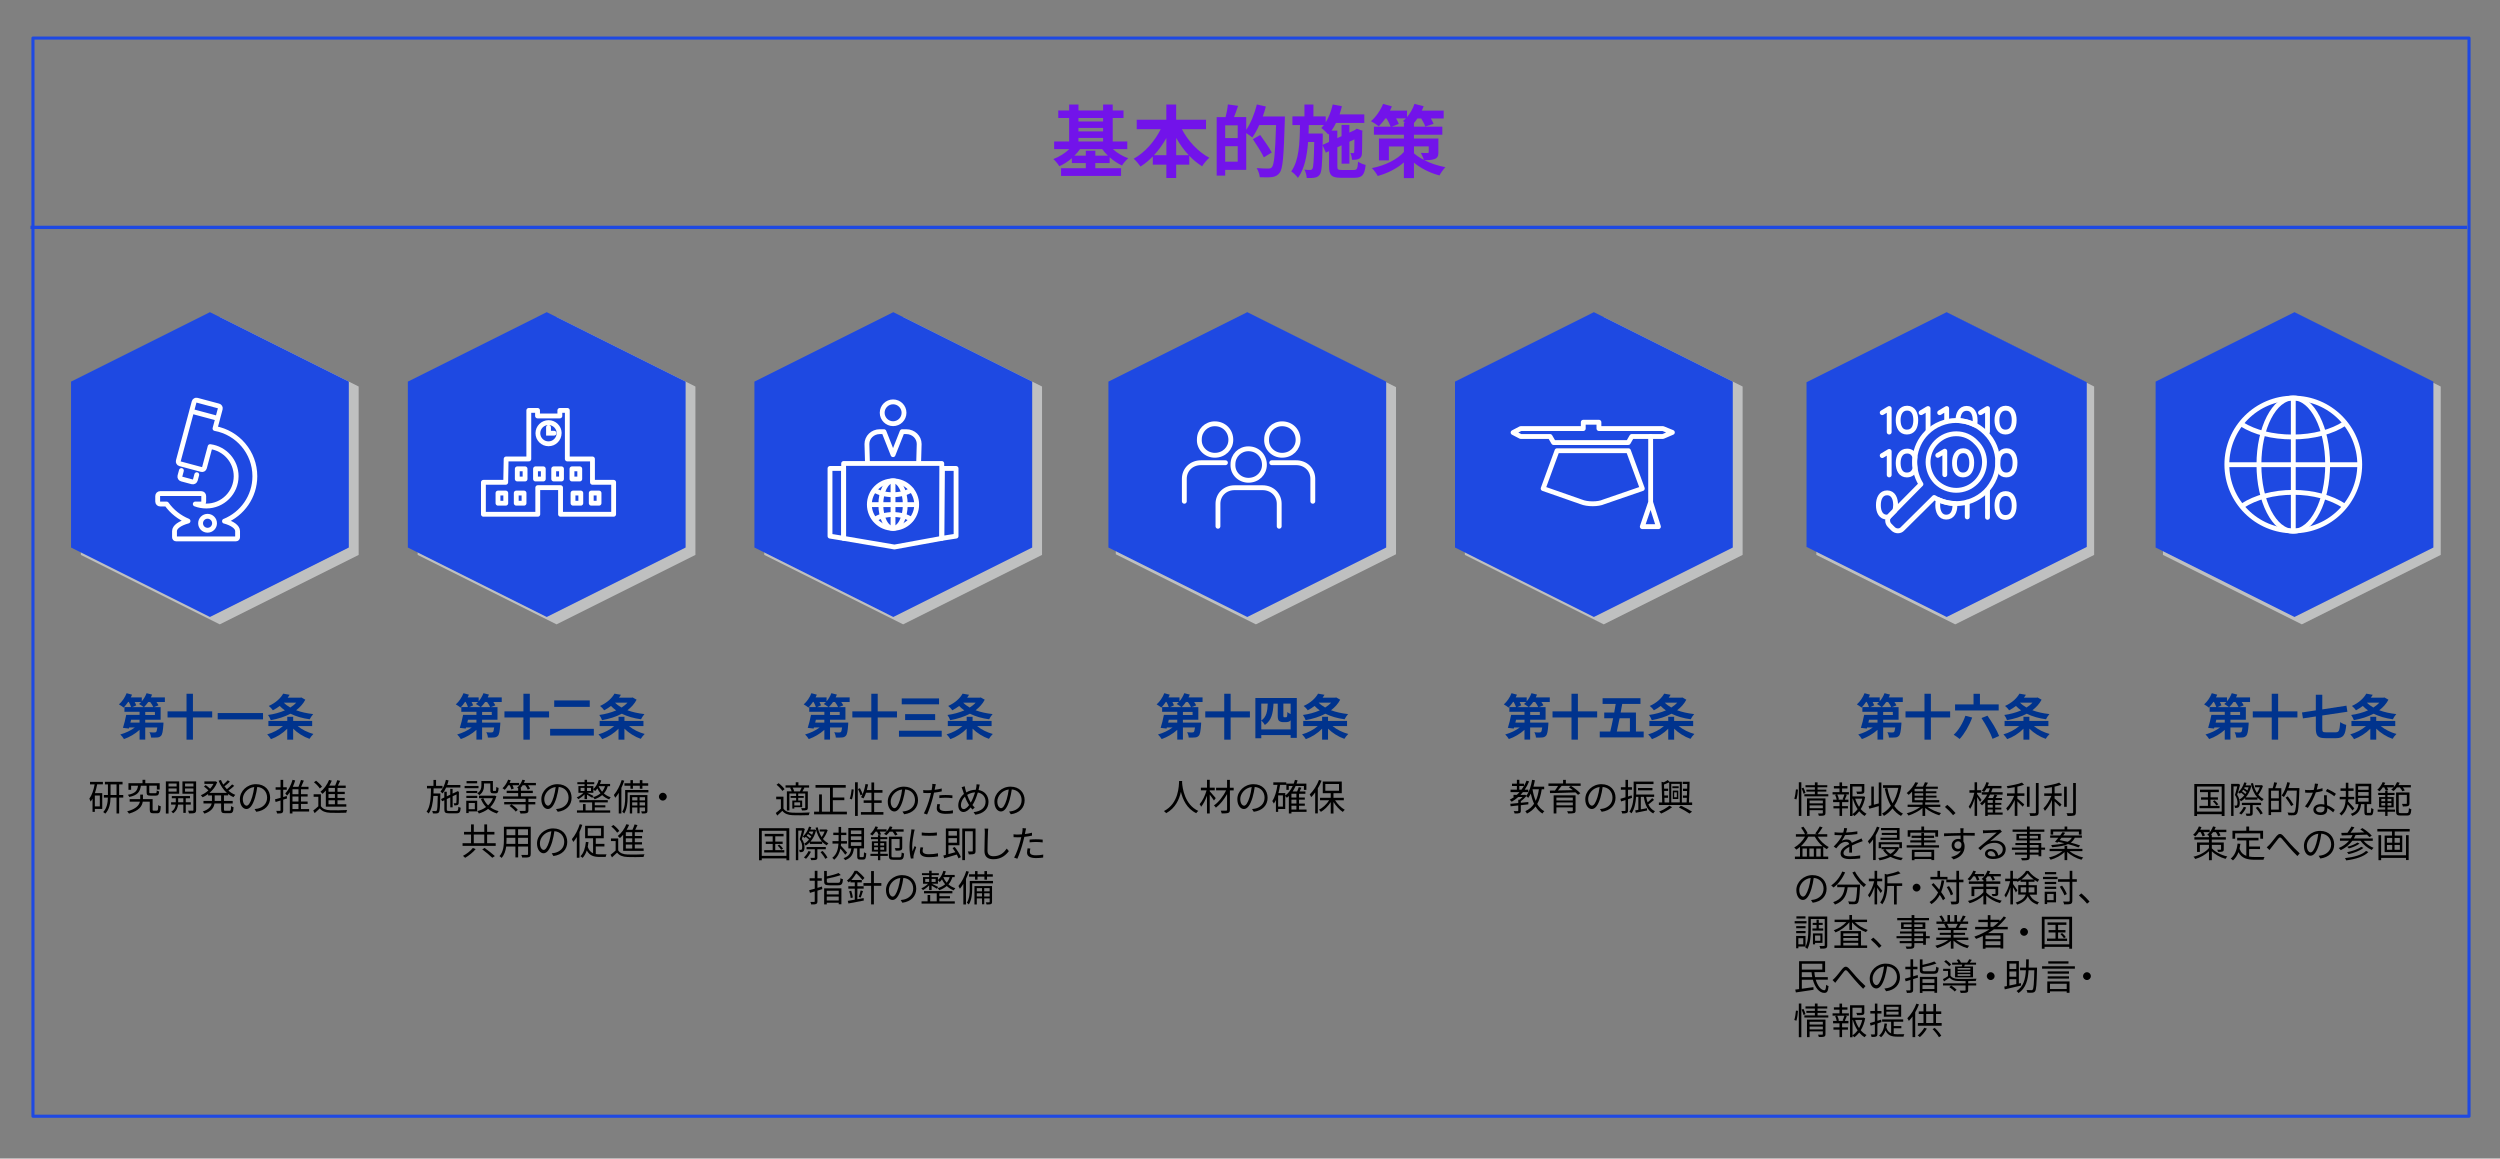 <?xml version="1.0" encoding="UTF-8"?>
<svg id="_レイヤー_2" data-name="レイヤー_2" xmlns="http://www.w3.org/2000/svg" viewBox="0 0 820 380">
  <rect x="0" y="0" width="820" height="380" fill="#808080" stroke="none"/>
  <defs>
    <style>
      .cls-1, .cls-2, .cls-3, .cls-4, .cls-5 {
        fill: none;
      }

      .cls-6 {
        fill: #7213ea;
      }

      .cls-2 {
        stroke-miterlimit: 10;
        stroke-width: 1.08px;
      }

      .cls-2, .cls-3 {
        stroke: #1e49e2;
      }

      .cls-7 {
        fill: #1e49e2;
      }

      .cls-7, .cls-8 {
        fill-rule: evenodd;
      }

      .cls-3 {
        stroke-width: 1.02px;
      }

      .cls-3, .cls-4, .cls-5 {
        stroke-linejoin: round;
      }

      .cls-4 {
        stroke-width: 1.59px;
      }

      .cls-4, .cls-5 {
        stroke: #fff;
        stroke-linecap: round;
      }

      .cls-5 {
        stroke-width: 1.59px;
      }

      .cls-9 {
        fill: #00338d;
      }

      .cls-10 {
        fill: #fff;
      }

      .cls-8 {
        fill: #bfc0c0;
      }
    </style>
  </defs>
  <g>
    <path d="M29.52,256.45h4.23v.82h-1.87c-.19.99-.45,1.97-.75,2.87h2.41v5.18h-2.43v.97h-.76v-4.35c-.19.35-.4.68-.63.97-.06-.21-.27-.71-.41-.96.85-1.14,1.4-2.83,1.73-4.67h-1.51v-.82ZM32.74,260.93h-1.63v3.57h1.63v-3.57ZM40.43,261.62h-1.35v5.2h-.86v-5.2h-1.97c-.04,1.84-.35,3.85-1.72,5.26-.15-.16-.47-.41-.68-.52,1.23-1.29,1.5-3.12,1.54-4.74h-1.32v-.86h1.33v-3.47h-.99v-.85h5.79v.85h-1.12v3.47h1.35v.86ZM38.22,260.76v-3.47h-1.96v3.47h1.96Z"/>
    <path d="M51.47,265.88c.33,0,.39-.23.42-1.8.19.17.59.31.85.39-.08,1.83-.34,2.29-1.17,2.29h-1.26c-.92,0-1.19-.25-1.19-1.25v-2.56h-2.3c-.22,1.44-1.16,2.96-4.51,3.92-.13-.22-.39-.53-.6-.74,3-.82,3.93-2.06,4.18-3.18h-3.36v-.83h3.46v-1.48h.9v1.48h3.17v3.4c0,.33.05.37.39.37h1.03ZM46.21,257.72c-.28,1.98-1.04,3.11-3.81,3.69-.07-.21-.29-.56-.46-.71,2.48-.47,3.11-1.37,3.33-2.98h-2.26v1.34h-.88v-2.17h4.62v-1.11h.91v1.11h4.72v2.07h-.93v-1.25h-2.48v2.12c0,.29.07.34.51.34h1.51c.33,0,.4-.12.42-.92.19.15.54.28.8.34-.1,1.1-.35,1.38-1.14,1.38h-1.69c-1.05,0-1.29-.24-1.29-1.12v-2.13h-1.86Z"/>
    <path d="M55.28,260.34v6.49h-.88v-10.53h4.38v4.04h-3.5ZM55.28,256.99v.98h2.65v-.98h-2.65ZM57.93,259.65v-1.04h-2.65v1.04h2.65ZM60.93,263.91v2.7h-.8v-2.7h-1.72c-.07.81-.46,2.07-1.62,2.85-.13-.16-.4-.41-.59-.53,1.02-.62,1.35-1.62,1.43-2.32h-1.51v-.76h1.54v-1.31h-1.31v-.74h5.96v.74h-1.38v1.31h1.65v.76h-1.65ZM60.13,263.15v-1.31h-1.69v1.31h1.69ZM64.32,265.66c0,.53-.12.82-.47.98-.36.15-.97.17-1.87.16-.02-.23-.16-.65-.29-.9.67.02,1.32.02,1.5.01.19,0,.25-.07.25-.27v-5.3h-3.6v-4.05h4.49v9.36ZM60.7,256.99v.98h2.75v-.98h-2.75ZM63.44,259.66v-1.05h-2.75v1.05h2.75Z"/>
    <path d="M73.46,260.9v1.8h2.87v.83h-2.87v1.95c0,.38.07.45.48.45h1.38c.37,0,.44-.24.48-1.54.19.16.57.31.81.38-.08,1.54-.34,1.96-1.22,1.96h-1.58c-1.02,0-1.28-.27-1.28-1.26v-1.94h-2.18c-.19,1.29-.91,2.53-3.28,3.35-.11-.21-.39-.54-.57-.71,2.02-.68,2.71-1.63,2.93-2.64h-2.69v-.83h2.78v-1.8h-1.27v-.46c-.58.44-1.2.79-1.8,1.06-.12-.19-.39-.51-.56-.68.83-.34,1.71-.88,2.46-1.57-.36-.39-.96-.9-1.45-1.27l.56-.47c.48.35,1.08.82,1.46,1.19.44-.5.82-1.03,1.12-1.6h-3v-.8h3.45l.16-.04.59.29c-.52,1.42-1.44,2.6-2.52,3.51h5.68c-1.17-1.05-2.09-2.44-2.7-4l.77-.23c.21.53.46,1.04.76,1.52.53-.45,1.11-1.02,1.49-1.44l.68.48c-.53.53-1.2,1.1-1.78,1.52.24.33.51.64.79.93.6-.46,1.31-1.1,1.73-1.56l.68.48c-.56.53-1.28,1.11-1.9,1.56.68.59,1.44,1.08,2.26,1.4-.19.17-.48.52-.62.75-.62-.27-1.2-.63-1.73-1.05v.46h-1.39ZM72.52,260.9h-2.1v1.8h2.1v-1.8Z"/>
    <path d="M84.07,266.28l-.57-.9c.39-.04.76-.1,1.04-.16,1.55-.35,3.07-1.5,3.07-3.59,0-1.83-1.17-3.34-3.23-3.51-.16,1.12-.39,2.36-.73,3.48-.74,2.49-1.69,3.76-2.82,3.76s-2.15-1.23-2.15-3.23c0-2.62,2.33-4.92,5.29-4.92s4.63,2,4.63,4.45-1.67,4.23-4.54,4.61ZM80.88,264.26c.57,0,1.21-.81,1.83-2.85.3-1,.54-2.15.68-3.27-2.32.29-3.75,2.27-3.75,3.92,0,1.52.7,2.2,1.25,2.2Z"/>
    <path d="M94.16,261.89l-1.27.4v3.45c0,.51-.11.76-.41.92-.31.15-.8.17-1.6.16-.04-.22-.15-.62-.27-.86.54.02,1.04.02,1.2.01.16,0,.21-.05.21-.23v-3.18l-1.62.5-.21-.87c.5-.12,1.14-.3,1.83-.51v-2.64h-1.62v-.82h1.62v-2.42h.87v2.42h1.17v.82h-1.17v2.38l1.16-.34.11.81ZM101.39,266.19h-5.47v.62h-.86v-6.98c-.28.42-.58.81-.9,1.15-.12-.18-.42-.57-.6-.75,1.05-1.06,1.9-2.72,2.4-4.46l.86.22c-.22.71-.47,1.4-.77,2.07h1.85c.31-.69.64-1.58.82-2.24l.94.22c-.27.67-.59,1.4-.88,2.02h2.41v.81h-2.47v1.62h2.18v.77h-2.18v1.64h2.18v.79h-2.18v1.68h2.67v.82ZM97.9,258.87h-1.97v1.62h1.97v-1.62ZM97.9,261.26h-1.97v1.64h1.97v-1.64ZM95.93,265.37h1.97v-1.68h-1.97v1.68Z"/>
    <path d="M105.25,264.41c.57.9,1.63,1.31,3.05,1.35,1.33.06,4.11.02,5.56-.07-.11.21-.25.62-.29.88-1.35.06-3.91.08-5.26.02-1.58-.06-2.67-.48-3.42-1.43-.53.52-1.09,1.03-1.68,1.55l-.47-.86c.51-.38,1.12-.88,1.67-1.39v-3.1h-1.54v-.85h2.38v3.88ZM104.89,258.61c-.36-.6-1.17-1.44-1.91-2.02l.69-.51c.74.56,1.57,1.38,1.95,1.97l-.73.56ZM106.87,259.29c-.34.4-.7.77-1.06,1.09-.15-.18-.48-.52-.69-.69,1.17-.91,2.21-2.35,2.82-3.87l.88.24c-.23.56-.5,1.1-.81,1.61h1.92c.27-.56.52-1.25.68-1.77l.96.21c-.23.51-.48,1.08-.74,1.56h2.56v.77h-2.69v1.26h2.38v.76h-2.38v1.27h2.36v.75h-2.36v1.31h2.89v.79h-6.72v-5.29ZM109.85,258.44h-2.1v1.26h2.1v-1.26ZM109.85,260.46h-2.1v1.27h2.1v-1.27ZM109.85,262.48h-2.1v1.31h2.1v-1.31Z"/>
  </g>
  <g>
    <path class="cls-9" d="M54.07,230.26h-2.75c.27.39.52.78.66,1.1l-1.5.58h2.21v4.13h-5.06v.95h5.99s-.02.45-.03.68c-.16,2.16-.35,3.2-.77,3.63-.36.39-.73.52-1.23.56-.45.05-1.23.05-2.05.03-.03-.57-.26-1.29-.53-1.74.68.06,1.34.08,1.65.06.24,0,.39-.02.55-.15.16-.16.27-.6.39-1.49h-3.96v3.99h-1.86v-3.2c-1.44,1.31-3.31,2.41-5.12,3.02-.26-.45-.81-1.15-1.2-1.5,1.7-.47,3.49-1.32,4.8-2.31h-1.89l-.1.37-1.94-.23c.37-1.15.82-2.86,1.07-4.26h4.38v-1h-4.96v-1.57h2.18c-.15-.48-.44-1.11-.76-1.68h-.21c-.47.71-.99,1.36-1.47,1.86-.35-.31-1.11-.81-1.55-1.05,1.03-.87,1.99-2.29,2.52-3.67l1.78.48c-.11.29-.26.6-.4.89h3.6v1.28c.66-.76,1.21-1.7,1.57-2.65l1.81.45c-.11.31-.26.61-.4.92h4.59v1.49ZM45.78,236.07h-2.78l-.23.95h3v-.95ZM44.18,230.26c.21.39.4.79.5,1.1l-1.31.58h3.76c-.39-.32-1.11-.81-1.53-1.03.24-.19.48-.4.71-.65h-2.13ZM50.29,231.94c-.19-.47-.61-1.11-1.02-1.68h-.65c-.44.65-.92,1.23-1.39,1.68h3.05ZM50.81,233.51h-3.17v1h3.17v-1Z"/>
    <path class="cls-9" d="M69.6,235.33h-6.32v7.28h-2.1v-7.28h-6.22v-2h6.22v-5.78h2.1v5.78h6.32v2Z"/>
    <path class="cls-9" d="M86.27,233.88v2.08h-14.86v-2.08h14.86Z"/>
    <path class="cls-9" d="M97.65,238.16c1.34,1.13,3.28,2.08,5.14,2.58-.42.39-1,1.15-1.28,1.6-1.92-.66-3.89-1.89-5.36-3.34v3.62h-1.94v-3.6c-1.44,1.49-3.41,2.73-5.33,3.42-.29-.47-.84-1.18-1.24-1.57,1.87-.52,3.83-1.53,5.15-2.71h-4.76v-1.7h6.19v-1.34h1.94v1.34h6.23v1.7h-4.73ZM100.15,229.5c-.73,1.39-1.78,2.52-3.02,3.46,1.63.61,3.52,1.03,5.59,1.26-.39.42-.89,1.23-1.13,1.71-2.37-.32-4.49-.94-6.3-1.83-1.92,1.02-4.17,1.7-6.48,2.12-.18-.52-.58-1.29-.89-1.71,1.94-.27,3.84-.78,5.52-1.5-.61-.44-1.18-.92-1.7-1.45-.66.5-1.41.99-2.23,1.42-.29-.45-.92-1.11-1.36-1.42,2.37-1.07,3.93-2.6,4.73-4.04l2.12.37c-.19.32-.4.65-.63.95h4.12l.34-.08,1.31.74ZM93.08,230.47c.58.6,1.31,1.13,2.13,1.6.76-.47,1.42-1,1.95-1.6h-4.09Z"/>
  </g>
  <polygon class="cls-8" points="72.08 104 117.64 126.78 117.64 182.01 72.08 204.79 26.53 182.01 26.53 126.78 72.08 104"/>
  <polygon class="cls-7" points="68.86 102.39 114.41 125.17 114.41 179.59 68.86 202.37 23.3 179.59 23.3 125.17 68.86 102.39"/>
  <g>
    <path d="M144.44,260.24s0,.29-.01.41c-.08,4-.16,5.36-.46,5.76-.19.27-.39.35-.7.39-.29.04-.79.02-1.28,0-.02-.23-.1-.58-.23-.8.5.05.94.05,1.11.05.18,0,.28-.02.37-.17.21-.28.28-1.45.35-4.81h-1.45c-.15,2.3-.52,4.39-1.54,5.76-.15-.19-.44-.46-.68-.59,1.26-1.67,1.4-4.67,1.45-7.64h-1.32v-.83h2.13v-1.95h.85v1.95h2.1v.83h-2.9c-.01.56-.02,1.11-.05,1.66h2.25ZM146.34,258.3c-.34.75-.73,1.42-1.17,1.95-.15-.16-.5-.48-.69-.63.82-.91,1.44-2.35,1.78-3.83l.87.18c-.12.52-.28,1.03-.45,1.51h4.32v.82h-4.66ZM149.67,266c.53,0,.63-.23.68-1.39.21.13.52.28.76.33-.11,1.43-.37,1.83-1.39,1.83h-2.46c-1.2,0-1.52-.27-1.52-1.33v-2.96l-.73.34-.34-.74,1.06-.5v-1.89h.81v1.5l1.14-.53v-1.91h.77v1.55l1.33-.62.06-.06.15-.11.57.21-.04.15c0,1.72-.02,3.24-.07,3.58-.04.39-.23.58-.54.65-.27.07-.63.08-.91.07-.02-.22-.1-.51-.19-.7.23.02.53.01.63.01.15,0,.22-.02.25-.23.04-.18.06-1.25.06-2.69l-1.29.62v3.62h-.77v-3.25l-1.14.54v3.36c0,.46.11.56.77.56h2.35Z"/>
    <path d="M156.95,258.53h-4.56v-.74h4.56v.74ZM156.53,266.13h-2.81v.56h-.79v-4.05h3.59v3.5ZM152.96,259.42h3.58v.71h-3.58v-.71ZM152.96,261.02h3.58v.73h-3.58v-.73ZM156.51,256.93h-3.48v-.73h3.48v.73ZM153.73,263.38v2.03h2.02v-2.03h-2.02ZM158.76,257.63c0,1.04-.27,2.31-1.55,3.16-.13-.16-.47-.47-.65-.59,1.16-.74,1.34-1.74,1.34-2.58v-1.45h3.77v2.95c0,.27.04.31.23.31h.6c.22,0,.27-.16.29-1.32.17.15.52.28.75.33-.07,1.42-.29,1.77-.93,1.77h-.83c-.74,0-.96-.23-.96-1.09v-2.15h-2.07v.67ZM162.82,261.18c-.41,1.49-1.12,2.66-2.04,3.57.79.59,1.72,1.04,2.78,1.31-.19.18-.46.54-.58.76-1.1-.33-2.06-.82-2.88-1.49-.9.69-1.94,1.17-3.04,1.5-.08-.22-.31-.6-.48-.79,1.03-.27,2.01-.7,2.85-1.33-.71-.74-1.28-1.62-1.69-2.64l.8-.24c.35.88.88,1.67,1.56,2.33.68-.64,1.22-1.43,1.58-2.36h-4.57v-.82h4.97l.16-.04.58.23Z"/>
    <path d="M166.71,257.56c-.34.57-.73,1.09-1.14,1.5-.16-.15-.53-.4-.74-.52.75-.69,1.43-1.75,1.84-2.81l.85.22c-.11.29-.23.57-.38.85h3.14v.76h-2.19c.19.38.36.8.42,1.08l-.79.29c-.08-.36-.3-.91-.52-1.37h-.51ZM173.32,261.99v1.06h2.26v.79h-2.26v1.94c0,.53-.12.76-.53.91-.4.13-1.06.15-2.07.15-.05-.27-.19-.6-.33-.85.82.02,1.54.02,1.75,0,.22,0,.27-.05.27-.22v-1.92h-7.03v-.79h7.03v-1.06h-7.41v-.79h4.96v-1.08h-3.77v-.76h3.77v-.81c-.12-.08-.25-.16-.33-.21.74-.63,1.39-1.61,1.73-2.61l.86.19c-.11.3-.22.58-.36.87h3.92v.76h-2.58c.28.38.53.8.67,1.1l-.77.34c-.13-.4-.48-.98-.85-1.44h-.82c-.23.35-.48.69-.75.97h.19v.83h3.89v.76h-3.89v1.08h5.03v.79h-2.58ZM167.77,263.85c.76.48,1.67,1.23,2.07,1.79l-.69.57c-.39-.56-1.26-1.33-2.03-1.85l.65-.51Z"/>
    <path d="M182.95,266.28l-.57-.9c.39-.04.76-.1,1.04-.16,1.55-.35,3.07-1.5,3.07-3.59,0-1.83-1.17-3.34-3.23-3.51-.16,1.12-.39,2.36-.73,3.48-.74,2.49-1.69,3.76-2.82,3.76s-2.15-1.23-2.15-3.23c0-2.62,2.33-4.92,5.29-4.92s4.63,2,4.63,4.45-1.67,4.23-4.54,4.61ZM179.76,264.26c.57,0,1.21-.81,1.83-2.85.3-1,.54-2.15.68-3.27-2.32.29-3.75,2.27-3.75,3.92,0,1.52.7,2.2,1.25,2.2Z"/>
    <path d="M191.73,260.57c-.6.62-1.39,1.22-2.04,1.55-.11-.17-.35-.44-.53-.57.74-.3,1.63-.92,2.23-1.51h-1.67v-2.2h2.02v-.62h-2.37v-.65h2.37v-.79h.81v.79h2.36v.65h-2.36v.62h2.07v.98c.82-.74,1.45-1.84,1.78-3.02l.82.18c-.12.4-.27.79-.44,1.16h3.33v.73h-.77c-.28.96-.7,1.74-1.28,2.38.6.52,1.35.97,2.26,1.25-.17.17-.4.5-.52.71-.92-.34-1.67-.83-2.29-1.42-.68.58-1.51,1.02-2.47,1.37-.08-.17-.35-.51-.53-.67.98-.29,1.8-.71,2.46-1.28-.44-.51-.77-1.06-1.03-1.61-.23.33-.48.62-.75.87-.11-.15-.38-.42-.57-.58v1.15h-2c.48.23,1.74.86,2.08,1.05l-.44.59c-.35-.24-1.14-.7-1.72-1.03v1.46h-.81v-1.55ZM195.1,265.81h5.04v.75h-10.9v-.75h1.98v-2.08h.85v2.08h2.15v-2.62h-4.17v-.74h9.3v.74h-4.26v.93h3.47v.7h-3.47v.99ZM190.44,259.45h1.28v-1.02h-1.28v1.02ZM192.54,258.43v1.02h1.31v-1.02h-1.31ZM196.39,257.86l-.02.04c.25.6.62,1.22,1.11,1.78.42-.51.75-1.1.97-1.81h-2.06Z"/>
    <path d="M204.75,256.08c-.27.8-.58,1.6-.94,2.36v8.38h-.86v-6.77c-.36.6-.74,1.15-1.14,1.62-.08-.22-.33-.69-.47-.91,1.04-1.21,2-3.05,2.58-4.91l.83.23ZM212.66,259.91h-6.81v1.8c0,1.5-.16,3.66-1.11,5.12-.13-.16-.46-.45-.65-.56.86-1.34.96-3.21.96-4.57v-2.59h7.62v.8ZM206.78,257.71h-1.96v-.79h1.96v-1.03h.82v1.03h2.26v-1.03h.85v1.03h1.9v.79h-1.9v.99h-.85v-.99h-2.26v.99h-.82v-.99ZM212.35,265.95c0,.4-.07.62-.35.74-.29.13-.75.15-1.46.13-.04-.19-.13-.5-.23-.7.52.01.94.01,1.09,0s.17-.04.17-.17v-1.11h-1.78v1.91h-.73v-1.91h-1.71v1.98h-.77v-6.03h5.77v5.16ZM207.36,261.48v1.05h1.71v-1.05h-1.71ZM209.06,264.2v-1.04h-1.71v1.04h1.71ZM209.79,261.48v1.05h1.78v-1.05h-1.78ZM211.57,264.2v-1.04h-1.78v1.04h1.78Z"/>
    <path d="M218.69,261.31c0,.71-.57,1.28-1.28,1.28s-1.28-.57-1.28-1.28.57-1.28,1.28-1.28,1.28.57,1.28,1.28Z"/>
    <path d="M162.59,276.57v.87h-10.87v-.87h2.78v-2.85h-2.3v-.87h2.3v-2.44h.91v2.44h3.44v-2.44h.92v2.44h2.4v.87h-2.4v2.85h2.83ZM156.01,278.51c-.86,1.04-2.23,2.15-3.44,2.85-.17-.18-.5-.47-.71-.64,1.19-.62,2.54-1.67,3.22-2.58l.93.36ZM155.4,276.57h3.44v-2.85h-3.44v2.85ZM158.95,278.13c1.11.79,2.61,1.95,3.37,2.66l-.85.56c-.71-.71-2.16-1.91-3.3-2.76l.77-.46Z"/>
    <path d="M174.07,280.13c0,.58-.16.85-.54,1-.41.15-1.11.16-2.25.15-.04-.24-.18-.63-.3-.87.85.04,1.67.02,1.89.02.24-.01.33-.08.33-.31v-2.46h-3.25v3.57h-.9v-3.57h-3.02c-.18,1.34-.59,2.72-1.51,3.75-.13-.18-.5-.48-.69-.59,1.33-1.5,1.45-3.63,1.45-5.31v-4.35h8.8v8.97ZM169.03,276.8v-2.01h-2.89v.71c0,.4-.01.85-.05,1.29h2.94ZM166.14,272.01v1.94h2.89v-1.94h-2.89ZM173.18,272.01h-3.25v1.94h3.25v-1.94ZM173.18,276.8v-2.01h-3.25v2.01h3.25Z"/>
    <path d="M181.53,280.79l-.57-.9c.39-.04.76-.1,1.04-.16,1.55-.35,3.07-1.5,3.07-3.59,0-1.83-1.17-3.34-3.23-3.51-.16,1.12-.39,2.36-.73,3.48-.74,2.49-1.69,3.76-2.82,3.76s-2.15-1.23-2.15-3.23c0-2.62,2.33-4.92,5.29-4.92s4.63,2,4.63,4.45-1.67,4.23-4.54,4.61ZM178.33,278.77c.57,0,1.21-.81,1.83-2.85.3-1,.54-2.15.68-3.27-2.32.29-3.75,2.27-3.75,3.92,0,1.52.7,2.2,1.25,2.2Z"/>
    <path d="M190.99,270.57c-.25.79-.57,1.57-.92,2.33v8.44h-.88v-6.8c-.35.62-.75,1.15-1.14,1.61-.08-.21-.33-.68-.47-.91,1.04-1.21,2.01-3.05,2.59-4.91l.82.23ZM195.41,280.12c.44.08.9.11,1.38.11.33.01,1.73,0,2.15,0-.11.21-.24.6-.29.85h-1.92c-1.89,0-3.34-.39-4.27-2.14-.3.98-.76,1.79-1.35,2.44-.15-.15-.52-.42-.73-.54,1.09-1.03,1.58-2.69,1.79-4.7l.86.08c-.06.56-.15,1.08-.25,1.57.39,1.12.99,1.73,1.75,2.08v-4.91h-2.61v-4.1h6.11v4.1h-2.61v1.84h2.83v.85h-2.83v2.48ZM192.78,274.14h4.37v-2.48h-4.37v2.48Z"/>
    <path d="M202.77,278.92c.57.9,1.63,1.31,3.05,1.35,1.33.06,4.11.02,5.56-.07-.11.21-.25.62-.29.88-1.35.06-3.91.08-5.26.02-1.58-.06-2.67-.48-3.42-1.43-.53.52-1.09,1.03-1.68,1.55l-.47-.86c.51-.38,1.12-.88,1.67-1.39v-3.1h-1.54v-.85h2.38v3.88ZM202.41,273.12c-.36-.6-1.17-1.44-1.91-2.02l.69-.51c.74.56,1.57,1.38,1.95,1.97l-.73.56ZM204.39,273.8c-.34.4-.7.77-1.06,1.09-.15-.18-.48-.52-.69-.69,1.17-.91,2.21-2.35,2.82-3.87l.88.24c-.23.56-.5,1.1-.81,1.61h1.92c.27-.56.52-1.25.68-1.77l.96.21c-.23.51-.48,1.08-.74,1.56h2.56v.77h-2.69v1.26h2.38v.76h-2.38v1.27h2.36v.75h-2.36v1.31h2.89v.79h-6.72v-5.29ZM207.37,272.96h-2.1v1.26h2.1v-1.26ZM207.37,274.98h-2.1v1.27h2.1v-1.27ZM207.37,277h-2.1v1.31h2.1v-1.31Z"/>
  </g>
  <g>
    <path class="cls-9" d="M164.56,230.26h-2.75c.27.39.52.78.66,1.1l-1.5.58h2.21v4.13h-5.06v.95h5.99s-.02.45-.03.68c-.16,2.16-.35,3.2-.77,3.63-.36.39-.73.52-1.23.56-.45.05-1.23.05-2.05.03-.03-.57-.26-1.29-.53-1.74.68.06,1.34.08,1.65.06.24,0,.39-.02.55-.15.16-.16.27-.6.39-1.49h-3.96v3.99h-1.86v-3.2c-1.44,1.31-3.31,2.41-5.12,3.02-.26-.45-.81-1.15-1.2-1.5,1.7-.47,3.49-1.32,4.8-2.31h-1.89l-.1.37-1.94-.23c.37-1.15.82-2.86,1.07-4.26h4.38v-1h-4.96v-1.57h2.18c-.15-.48-.44-1.11-.76-1.68h-.21c-.47.71-.99,1.36-1.47,1.86-.35-.31-1.11-.81-1.55-1.05,1.03-.87,1.99-2.29,2.52-3.67l1.78.48c-.11.29-.26.6-.4.89h3.6v1.28c.66-.76,1.21-1.7,1.57-2.65l1.81.45c-.11.31-.26.61-.4.92h4.59v1.49ZM156.28,236.07h-2.78l-.23.95h3v-.95ZM154.68,230.26c.21.39.4.79.5,1.1l-1.31.58h3.76c-.39-.32-1.11-.81-1.53-1.03.24-.19.48-.4.71-.65h-2.13ZM160.78,231.94c-.19-.47-.61-1.11-1.02-1.68h-.65c-.44.65-.92,1.23-1.39,1.68h3.05ZM161.3,233.51h-3.17v1h3.17v-1Z"/>
    <path class="cls-9" d="M180.1,235.33h-6.32v7.28h-2.1v-7.28h-6.22v-2h6.22v-5.78h2.1v5.78h6.32v2Z"/>
    <path class="cls-9" d="M194.78,239.06v2.21h-14.34v-2.21h14.34ZM193.44,229.74v2.12h-11.66v-2.12h11.66Z"/>
    <path class="cls-9" d="M206.31,238.16c1.34,1.13,3.28,2.08,5.14,2.58-.42.39-1,1.15-1.28,1.6-1.92-.66-3.89-1.89-5.36-3.34v3.62h-1.94v-3.6c-1.44,1.49-3.41,2.73-5.33,3.42-.29-.47-.84-1.18-1.24-1.57,1.87-.52,3.83-1.53,5.15-2.71h-4.76v-1.7h6.19v-1.34h1.94v1.34h6.23v1.7h-4.73ZM208.81,229.5c-.73,1.39-1.78,2.52-3.02,3.46,1.63.61,3.52,1.03,5.59,1.26-.39.42-.89,1.23-1.13,1.71-2.37-.32-4.49-.94-6.3-1.83-1.92,1.02-4.17,1.7-6.48,2.12-.18-.52-.58-1.29-.89-1.71,1.94-.27,3.84-.78,5.52-1.5-.61-.44-1.18-.92-1.7-1.45-.66.5-1.41.99-2.23,1.42-.29-.45-.92-1.11-1.36-1.42,2.37-1.07,3.93-2.6,4.73-4.04l2.12.37c-.19.32-.4.65-.63.95h4.12l.34-.08,1.31.74ZM201.73,230.47c.58.6,1.31,1.13,2.13,1.6.76-.47,1.42-1,1.95-1.6h-4.09Z"/>
  </g>
  <polygon class="cls-8" points="182.54 104 228.1 126.78 228.1 182.01 182.54 204.79 136.99 182.01 136.99 126.78 182.54 104"/>
  <polygon class="cls-7" points="179.33 102.39 224.88 125.17 224.88 179.59 179.33 202.37 133.77 179.59 133.77 125.17 179.33 102.39"/>
  <g>
    <path d="M256.97,265.21c.57.9,1.63,1.31,3.05,1.35,1.33.06,4.11.02,5.56-.07-.11.21-.25.62-.29.88-1.35.06-3.91.08-5.26.02-1.58-.06-2.67-.48-3.42-1.43-.53.52-1.09,1.03-1.68,1.55l-.47-.86c.51-.38,1.12-.88,1.67-1.39v-3.1h-1.54v-.85h2.38v3.88ZM256.61,259.42c-.36-.6-1.17-1.44-1.91-2.02l.69-.51c.74.56,1.57,1.38,1.95,1.97l-.73.56ZM259.58,258.33h-1.92v-.73h3.34v-1.02h.88v1.02h3.51v.73h-1.86l.31.08c-.22.41-.45.83-.64,1.16h1.77v5.32c0,.44-.08.67-.4.81-.31.12-.81.13-1.52.13-.04-.22-.16-.56-.28-.77.54.02,1.02.02,1.17.01.15,0,.18-.05.18-.18v-4.61h-2.3v.81h1.81v.62h-1.81v.87h1.29v2.18h-2.58v.46h-.65v-2.64h1.25v-.87h-1.8v-.62h1.8v-.81h-2.21v5.56h-.82v-6.28h1.57c-.1-.35-.3-.8-.51-1.14l.42-.11ZM262.38,259.54c.19-.33.42-.82.57-1.21h-2.98c.23.36.44.86.51,1.19l-.22.06h2.25l-.13-.04ZM262.45,263.16h-1.91v1.04h1.91v-1.04Z"/>
    <path d="M277.78,266.23v.88h-10.76v-.88h1.65v-5.66h.91v5.66h2.66v-7.87h-4.75v-.87h9.91v.87h-4.23v3.22h3.77v.88h-3.77v3.77h4.63Z"/>
    <path d="M278.71,261.97c.33-.8.54-2.12.63-3.1l.68.1c-.06.99-.29,2.36-.6,3.24l-.7-.24ZM280.45,256.59h.9v11.04h-.9v-11.04ZM282.06,258.52c.36.65.74,1.51.88,2.02l-.68.33c-.13-.52-.5-1.39-.83-2.06l.63-.29ZM289.76,266.36v.86h-7.38v-.86h3.46v-3.02h-2.56v-.83h2.56v-2.5h-1.77c-.24.73-.52,1.35-.85,1.87-.18-.12-.58-.31-.8-.41.7-1.05,1.19-2.67,1.46-4.32l.87.15c-.12.63-.27,1.26-.44,1.85h1.51v-2.5h.9v2.5h2.73v.86h-2.73v2.5h2.47v.83h-2.47v3.02h3.02Z"/>
    <path d="M296.58,267.09l-.57-.9c.39-.04.76-.1,1.04-.16,1.55-.35,3.07-1.5,3.07-3.59,0-1.83-1.17-3.34-3.23-3.51-.16,1.12-.39,2.36-.73,3.48-.74,2.49-1.69,3.76-2.82,3.76s-2.15-1.23-2.15-3.23c0-2.62,2.33-4.92,5.29-4.92s4.63,2,4.63,4.45-1.67,4.23-4.54,4.61ZM293.39,265.07c.57,0,1.21-.81,1.83-2.85.3-1,.54-2.15.68-3.27-2.32.29-3.75,2.27-3.75,3.92,0,1.52.7,2.2,1.25,2.2Z"/>
    <path d="M306.74,258.16c-.05.25-.11.57-.18.9.79-.1,1.58-.24,2.32-.44v.96c-.79.18-1.67.31-2.52.41-.11.53-.24,1.09-.39,1.62-.44,1.72-1.26,4.21-1.89,5.54l-1.06-.36c.73-1.25,1.58-3.7,2.03-5.41.11-.4.22-.86.31-1.29-.4.02-.77.04-1.11.04-.53,0-.97-.02-1.4-.05l-.04-.94c.58.07,1.02.08,1.45.08.4,0,.83-.02,1.31-.06.08-.42.15-.81.18-1.05.05-.34.06-.75.04-1l1.16.1c-.07.27-.17.73-.22.97ZM308.18,264.91c0,.57.31,1.12,2.04,1.12.79,0,1.62-.08,2.36-.24l-.04.98c-.65.1-1.45.17-2.33.17-1.91,0-2.95-.58-2.95-1.78,0-.47.08-.92.18-1.43l.91.08c-.11.4-.17.77-.17,1.09ZM310.31,260.77c.71,0,1.44.04,2.09.11l-.02.92c-.62-.08-1.33-.15-2.03-.15-.76,0-1.5.04-2.25.12v-.9c.64-.06,1.44-.11,2.21-.11Z"/>
    <path d="M321.15,258.29c-.06.27-.12.54-.19.83,1.94.31,3.27,1.8,3.27,3.88,0,2.41-1.73,3.87-4.32,4.23l-.57-.86c2.53-.22,3.93-1.55,3.93-3.41,0-1.57-.98-2.76-2.54-3.02-.46,1.54-1.08,3.12-1.77,4.11.24.31.5.6.75.85l-.76.63c-.19-.22-.39-.45-.57-.7-.75.91-1.49,1.51-2.39,1.51s-1.68-.76-1.68-2.18.76-2.85,1.86-3.75c-.13-.38-.25-.75-.36-1.11-.11-.38-.25-.77-.4-1.09l1-.33c.06.34.16.74.24,1.08.07.28.18.6.29.94,1.03-.6,2.06-.85,3.11-.86.07-.3.15-.59.19-.88.04-.24.07-.64.07-.92l1.04.1c-.08.3-.16.71-.21.94ZM316.09,265.39c.59,0,1.23-.6,1.77-1.32-.1-.15-.18-.3-.28-.46-.35-.54-.74-1.4-1.09-2.32-.8.75-1.31,1.86-1.31,2.81,0,.8.36,1.29.91,1.29ZM318.41,263.25c.52-.86,1.04-2.12,1.42-3.36-.94.05-1.8.34-2.6.83.3.83.65,1.65.94,2.13.07.13.16.27.24.4Z"/>
    <path d="M331.55,267.09l-.57-.9c.39-.04.76-.1,1.04-.16,1.55-.35,3.07-1.5,3.07-3.59,0-1.83-1.17-3.34-3.23-3.51-.16,1.12-.39,2.36-.73,3.48-.74,2.49-1.69,3.76-2.82,3.76s-2.15-1.23-2.15-3.23c0-2.62,2.33-4.92,5.29-4.92s4.63,2,4.63,4.45-1.67,4.23-4.54,4.61ZM328.36,265.07c.57,0,1.21-.81,1.83-2.85.3-1,.54-2.15.68-3.27-2.32.29-3.75,2.27-3.75,3.92,0,1.52.7,2.2,1.25,2.2Z"/>
    <path d="M258.88,271.66v10.5h-.93v-.6h-8.09v.6h-.9v-10.5h9.92ZM257.95,280.72v-8.22h-8.09v8.22h8.09ZM257.25,278.84v.76h-6.59v-.76h2.78v-2.03h-2.27v-.77h2.27v-1.72h-2.61v-.81h6.18v.81h-2.72v1.72h2.42v.77h-2.42v2.03h2.96ZM255.62,277.03c.45.39.98.94,1.22,1.32l-.62.36c-.23-.38-.74-.96-1.17-1.37l.57-.31Z"/>
    <path d="M263.99,271.91c-.28,1.02-.63,2.29-.97,3.28.69,1.02.85,1.92.86,2.69,0,.64-.13,1.17-.41,1.39-.13.12-.33.19-.54.22-.17.02-.41.02-.64.02,0-.23-.06-.54-.18-.77.21.02.39.02.53.01.12,0,.22-.04.29-.11.15-.12.19-.48.19-.85,0-.68-.13-1.54-.82-2.53.28-.87.56-2,.75-2.82h-1.22v9.7h-.79v-10.52h2.29l.11-.02.56.31ZM271.48,272.3c-.35,1.03-.93,2.13-1.55,2.88.51.6,1.1,1.09,1.79,1.42-.17.15-.42.45-.54.68-.57-.3-1.06-.69-1.5-1.16v.68h-4.04v-.56c-.42.45-.9.82-1.38,1.11-.11-.18-.31-.47-.5-.62.58-.3,1.12-.76,1.61-1.34-.28-.27-.7-.63-1.09-.91-.12.13-.24.25-.36.36-.13-.12-.44-.36-.6-.47.92-.76,1.65-1.95,2.04-3.24l.74.17c-.08.28-.19.54-.3.81h1.23l.15-.04.5.19c-.35,1.56-1.03,2.83-1.86,3.79h3.81c-1.03-1.14-1.72-2.7-2.12-4.56l.7-.13c.28,1.21.7,2.31,1.29,3.22.38-.52.73-1.21.97-1.84h-1.62v-.68h1.97l.15-.05.52.29ZM265.98,279.36c-.38.88-1.02,1.75-1.61,2.33-.16-.13-.48-.35-.68-.46.6-.53,1.16-1.31,1.5-2.09l.79.22ZM268.1,278.56v2.65c0,.44-.08.65-.42.79-.31.12-.81.13-1.6.12-.05-.22-.18-.54-.29-.75.58.01,1.11.01,1.26.01.16-.01.21-.05.21-.18v-2.64h-2.71v-.74h6.31v.74h-2.76ZM265.72,274.94c.13-.19.25-.4.37-.6-.28-.24-.7-.54-1.09-.79-.12.18-.25.35-.38.52.39.27.81.59,1.09.87ZM265.48,272.75c-.06.11-.12.23-.18.34.37.21.79.48,1.08.71.15-.34.28-.69.39-1.05h-1.28ZM269.81,279.11c.63.65,1.31,1.57,1.6,2.18l-.73.41c-.27-.6-.94-1.54-1.55-2.21l.68-.38Z"/>
    <path d="M277.24,280.34c-.3-.46-1.03-1.37-1.58-2.02-.28,1.37-.86,2.7-2.07,3.69-.11-.19-.4-.51-.6-.65,1.54-1.15,1.94-3.01,2.03-4.66h-1.96v-.81h2v-1.98h-1.74v-.8h1.74v-1.87h.83v1.87h1.71v.8h-1.71v1.98h1.92v.81h-1.95c-.01.23-.04.47-.06.7.51.51,1.76,1.92,2.06,2.27l-.61.67ZM283.04,281.14c.27,0,.31-.18.35-1.6.17.15.52.28.75.34-.07,1.64-.29,2.06-1,2.06h-.98c-.83,0-1-.27-1-1.11v-2.56h-1.08c-.22,1.83-.83,3.14-2.89,3.87-.08-.19-.33-.52-.51-.68,1.84-.59,2.36-1.71,2.55-3.19h-.97v-6.69h5.15v6.69h-1.44v2.56c0,.28.05.31.3.31h.76ZM279.09,273.57h3.45v-1.17h-3.45v1.17ZM279.09,275.5h3.45v-1.19h-3.45v1.19ZM279.09,277.45h3.45v-1.21h-3.45v1.21Z"/>
    <path d="M287.16,272.79c-.33.5-.69.93-1.04,1.28-.16-.15-.52-.39-.74-.5.74-.63,1.39-1.58,1.77-2.53l.83.22c-.11.25-.23.51-.36.76h3.18v.73c.45-.5.82-1.1,1.06-1.71l.86.21c-.11.27-.24.52-.38.77h4.05v.76h-2.64c.27.34.51.71.64.99l-.8.27c-.15-.34-.48-.83-.81-1.26h-.96c-.34.46-.71.86-1.09,1.17-.17-.13-.57-.34-.77-.45.28-.21.54-.45.8-.73h-2.2c.18.31.34.65.42.91l-.79.22c-.1-.29-.3-.74-.52-1.12h-.53ZM288.74,280.05h2.46v.7h-2.46v1.39h-.77v-1.39h-2.47v-.7h2.47v-.73h-2v-3.37h2v-.69h-2.29v-.69h2.29v-.62h.77v.62h2.3v.69h-2.3v.69h2.02v3.37h-2.02v.73ZM286.71,277.33h1.26v-.79h-1.26v.79ZM287.97,278.72v-.81h-1.26v.81h1.26ZM288.74,276.54v.79h1.26v-.79h-1.26ZM290,277.91h-1.26v.81h1.26v-.81ZM295.1,281.2c.51,0,.59-.28.65-1.6.21.15.54.29.8.34-.12,1.61-.38,2.07-1.39,2.07h-2.15c-1.14,0-1.46-.27-1.46-1.38v-6.2h4.38v3.58c0,.46-.1.7-.44.86-.34.15-.88.16-1.71.16-.05-.25-.18-.6-.3-.85.65.02,1.2.02,1.37.01s.22-.05.22-.19v-2.78h-2.66v5.42c0,.47.08.57.67.57h2.03Z"/>
    <path d="M299.8,272.94c-.23,1.11-.6,3.28-.6,4.63,0,.59.04,1.1.11,1.69.21-.54.5-1.27.7-1.77l.51.39c-.31.86-.75,2.14-.86,2.71-.04.18-.07.41-.06.54.01.13.02.3.04.42l-.87.06c-.24-.86-.45-2.25-.45-3.88,0-1.78.4-3.85.54-4.85.05-.28.08-.59.08-.86l1.08.1c-.06.21-.17.59-.22.81ZM302.62,279.1c0,.56.4,1.09,2.04,1.09,1.09,0,2.02-.1,3-.31l.02,1.02c-.76.15-1.78.25-3.02.25-2.03,0-2.94-.68-2.94-1.81,0-.41.07-.83.21-1.43l.87.08c-.12.45-.18.79-.18,1.11ZM307.3,273.05v.98c-1.29.15-3.64.15-4.97,0v-.97c1.32.22,3.76.17,4.97-.01Z"/>
    <path d="M313.17,277.83c.81,1.02,1.67,2.41,2,3.3l-.79.41c-.12-.35-.33-.79-.57-1.25-1.45.44-2.96.91-4.1,1.23l-.3-.91c.24-.06.53-.13.83-.22v-8.65h4.46v5.5h-3.62v2.91c.71-.19,1.5-.41,2.29-.64-.29-.47-.62-.94-.93-1.35l.73-.35ZM311.09,272.59v1.52h2.78v-1.52h-2.78ZM313.87,276.41v-1.5h-2.78v1.5h2.78ZM319.98,279.08c0,.52-.08.82-.45.99-.35.17-.93.18-1.77.18-.04-.25-.17-.7-.31-.98.64.04,1.22.02,1.4.01.17,0,.22-.05.22-.23v-6.4h-2.55v9.48h-.9v-10.38h4.35v7.32Z"/>
    <path d="M324.05,273.02c-.06,1.37-.15,4.22-.15,6.02,0,1.33.83,1.8,1.98,1.8,2.21,0,3.46-1.25,4.33-2.5l.69.82c-.83,1.15-2.4,2.67-5.06,2.67-1.74,0-2.94-.73-2.94-2.7,0-1.79.12-4.85.12-6.12,0-.45-.02-.88-.1-1.23h1.22c-.06.41-.1.83-.11,1.23Z"/>
    <path d="M336.35,272.67c-.05.25-.11.57-.18.9.79-.1,1.58-.24,2.32-.44v.96c-.79.18-1.67.31-2.52.41-.11.53-.24,1.09-.39,1.62-.44,1.72-1.26,4.21-1.89,5.54l-1.06-.36c.73-1.25,1.58-3.7,2.03-5.41.11-.4.22-.86.31-1.29-.4.02-.77.04-1.11.04-.53,0-.97-.02-1.4-.05l-.04-.94c.58.07,1.02.08,1.45.08.4,0,.83-.02,1.31-.06.08-.42.15-.81.18-1.05.05-.34.06-.75.04-1l1.16.1c-.07.27-.17.73-.22.97ZM337.79,279.42c0,.57.31,1.12,2.04,1.12.79,0,1.62-.08,2.36-.24l-.04.98c-.65.1-1.45.17-2.33.17-1.91,0-2.95-.58-2.95-1.78,0-.47.08-.92.18-1.43l.91.08c-.11.4-.17.77-.17,1.09ZM339.92,275.29c.71,0,1.44.04,2.09.11l-.02.92c-.62-.08-1.33-.15-2.03-.15-.76,0-1.5.04-2.25.12v-.9c.64-.06,1.44-.11,2.21-.11Z"/>
    <path d="M269.72,291.63l-1.6.5v3.48c0,.51-.12.75-.44.89-.3.15-.79.17-1.6.16-.04-.23-.16-.59-.28-.82.54.01,1.05.01,1.2,0,.17,0,.23-.05.23-.23v-3.22c-.57.17-1.1.33-1.57.47l-.25-.87c.51-.13,1.14-.3,1.83-.5v-2.6h-1.68v-.83h1.68v-2.43h.88v2.43h1.42v.83h-1.42v2.33c.48-.13.99-.28,1.49-.44l.11.83ZM274.83,289.56c.67,0,.77-.21.85-1.51.21.16.58.29.82.35-.13,1.57-.41,1.98-1.61,1.98h-2.82c-1.38,0-1.75-.27-1.75-1.31v-3.41h.88v1.8c1.43-.3,2.96-.73,3.87-1.12l.69.67c-1.22.48-2.99.9-4.56,1.2v.87c0,.41.15.48.92.48h2.71ZM270.32,291.38h5.66v5.22h-.88v-.51h-3.92v.56h-.86v-5.27ZM271.18,292.16v1.2h3.92v-1.2h-3.92ZM275.1,295.36v-1.27h-3.92v1.27h3.92Z"/>
    <path d="M281.21,294.95c.68-.12,1.38-.25,2.07-.38l.04.81c-1.78.35-3.68.69-5.03.96l-.22-.86c.63-.1,1.43-.23,2.3-.39v-3.6h-2.12v-.8h2.12v-1.27h-1.43v-.5c-.18.17-.38.34-.57.51-.12-.18-.4-.46-.58-.58,1.21-.96,2.06-2.23,2.52-3.23h.85c.86.69,1.87,1.67,2.38,2.35l-.63.69c-.44-.6-1.28-1.56-2.06-2.21-.39.68-.93,1.46-1.63,2.2h3.45v.77h-1.45v1.27h2.06v.8h-2.06v3.46ZM279.2,292.16c.25.71.46,1.62.53,2.21l-.69.19c-.06-.6-.28-1.54-.51-2.24l.67-.17ZM281.67,294.2c.22-.58.5-1.51.62-2.15l.77.21c-.24.73-.51,1.58-.75,2.14l-.64-.19ZM289.08,290.54h-2.44v6.11h-.92v-6.11h-2.5v-.9h2.5v-3.92h.92v3.92h2.44v.9Z"/>
    <path d="M295.99,296.11l-.57-.9c.39-.04.76-.1,1.04-.16,1.55-.35,3.07-1.5,3.07-3.59,0-1.83-1.17-3.34-3.23-3.51-.16,1.12-.39,2.36-.73,3.48-.74,2.49-1.69,3.76-2.82,3.76s-2.15-1.23-2.15-3.23c0-2.62,2.33-4.92,5.29-4.92s4.63,2,4.63,4.45-1.67,4.23-4.54,4.61ZM292.79,294.09c.57,0,1.21-.81,1.83-2.85.3-1,.54-2.15.68-3.27-2.32.29-3.75,2.27-3.75,3.92,0,1.52.7,2.2,1.25,2.2Z"/>
    <path d="M304.76,290.4c-.6.62-1.39,1.22-2.04,1.55-.11-.17-.35-.44-.53-.57.74-.3,1.63-.92,2.23-1.51h-1.67v-2.2h2.02v-.62h-2.37v-.65h2.37v-.79h.81v.79h2.36v.65h-2.36v.62h2.07v.98c.82-.74,1.45-1.84,1.78-3.02l.82.18c-.12.4-.27.79-.44,1.16h3.33v.73h-.77c-.28.96-.7,1.74-1.28,2.38.6.52,1.35.97,2.26,1.25-.17.17-.4.5-.52.71-.92-.34-1.67-.83-2.29-1.42-.68.58-1.51,1.02-2.47,1.37-.08-.17-.35-.51-.53-.67.98-.29,1.8-.71,2.46-1.28-.44-.51-.77-1.06-1.03-1.61-.23.33-.48.62-.75.87-.11-.15-.38-.42-.57-.58v1.15h-2c.48.23,1.74.86,2.08,1.05l-.44.59c-.35-.24-1.14-.7-1.72-1.03v1.46h-.81v-1.55ZM308.13,295.64h5.04v.75h-10.9v-.75h1.98v-2.08h.85v2.08h2.15v-2.62h-4.17v-.74h9.3v.74h-4.26v.93h3.47v.7h-3.47v.99ZM303.48,289.28h1.28v-1.02h-1.28v1.02ZM305.57,288.26v1.02h1.31v-1.02h-1.31ZM309.43,287.7l-.02.04c.25.6.62,1.22,1.11,1.78.42-.51.75-1.1.97-1.81h-2.06Z"/>
    <path d="M317.78,285.92c-.27.8-.58,1.6-.94,2.36v8.38h-.86v-6.77c-.36.6-.74,1.15-1.14,1.62-.08-.22-.33-.69-.47-.91,1.04-1.21,2-3.05,2.58-4.91l.83.23ZM325.69,289.74h-6.81v1.8c0,1.5-.16,3.66-1.11,5.12-.13-.16-.46-.45-.65-.56.86-1.34.96-3.21.96-4.57v-2.59h7.62v.8ZM319.81,287.54h-1.96v-.79h1.96v-1.03h.82v1.03h2.26v-1.03h.85v1.03h1.9v.79h-1.9v.99h-.85v-.99h-2.26v.99h-.82v-.99ZM325.39,295.79c0,.4-.07.62-.35.74-.29.13-.75.15-1.46.13-.04-.19-.13-.5-.23-.7.52.01.94.01,1.09,0s.17-.04.17-.17v-1.11h-1.78v1.91h-.73v-1.91h-1.71v1.98h-.77v-6.03h5.77v5.16ZM320.39,291.31v1.05h1.71v-1.05h-1.71ZM322.1,294.03v-1.04h-1.71v1.04h1.71ZM322.82,291.31v1.05h1.78v-1.05h-1.78ZM324.6,294.03v-1.04h-1.78v1.04h1.78Z"/>
  </g>
  <g>
    <path d="M588.53,261.99c.27-.81.46-2.13.54-3.08l.67.08c-.05.94-.24,2.33-.52,3.23l-.69-.23ZM590.01,256.59h.83v11.04h-.83v-11.04ZM591.53,258.35c.27.54.56,1.27.67,1.71l-.63.31c-.1-.46-.38-1.21-.63-1.78l.59-.24ZM599.68,260.5v.69h-7.85v-.69h3.45v-.85h-2.79v-.65h2.79v-.77h-3.08v-.69h3.08v-.94h.88v.94h3.18v.69h-3.18v.77h2.88v.65h-2.88v.85h3.52ZM598.75,266.63c0,.46-.1.69-.44.82-.34.13-.87.15-1.73.13-.05-.22-.15-.54-.25-.77.6.02,1.18.02,1.33.01.17,0,.23-.05.23-.21v-.87h-4.35v1.89h-.85v-5.76h6.06v4.75ZM593.54,262.58v.91h4.35v-.91h-4.35ZM597.89,265.08v-.92h-4.35v.92h4.35Z"/>
    <path d="M604.2,259.81h2.23v.77h-1.26l.58.16c-.22.56-.46,1.14-.67,1.56h1.2v.79h-2.08v1.31h1.92v.76h-1.92v2.46h-.85v-2.46h-1.98v-.76h1.98v-1.31h-2.1v-.79h1.19c-.07-.44-.28-1.08-.51-1.56l.59-.16h-1.44v-.77h2.27v-1.2h-1.84v-.77h1.84v-1.22h.85v1.22h1.77v.77h-1.77v1.2ZM604.38,262.16c.19-.44.46-1.11.59-1.58h-2.36c.27.51.5,1.19.56,1.6l-.42.12h2.09l-.46-.13ZM611.78,261.39c-.25,1.45-.74,2.82-1.46,3.98.56.65,1.2,1.19,1.91,1.54-.19.17-.47.5-.62.73-.67-.37-1.26-.91-1.79-1.54-.46.6-1,1.14-1.62,1.56-.12-.18-.36-.42-.57-.59v.58h-.82v-10.5h4.69v2.32c0,.45-.08.69-.47.82-.36.12-.97.13-1.89.13-.04-.24-.16-.56-.28-.77.75.02,1.38.02,1.56,0,.19-.01.24-.05.24-.19v-1.49h-3.04v3.25h3.43l.16-.04.56.21ZM607.63,267.01c.64-.42,1.2-.98,1.67-1.62-.68-.99-1.2-2.17-1.56-3.42h-.11v5.04ZM608.5,261.97c.3.96.74,1.88,1.27,2.67.47-.82.82-1.74,1.04-2.67h-2.31Z"/>
    <path d="M616.24,256.64h.86v10.98h-.86v-3.22c-1.11.31-2.23.63-3.12.87l-.22-.89c.27-.06.57-.13.89-.22v-6.17h.83v5.95c.51-.13,1.05-.28,1.61-.42v-6.88ZM623.66,257.67c-.4,2.75-1.22,4.96-2.33,6.68.75,1.09,1.69,1.96,2.85,2.53-.21.16-.51.51-.65.75-1.11-.6-2.03-1.44-2.78-2.48-.82,1.05-1.78,1.87-2.82,2.47-.13-.22-.39-.59-.62-.75,1.06-.56,2.06-1.43,2.9-2.55-.92-1.57-1.55-3.51-2-5.68l.85-.16c.36,1.88.92,3.58,1.71,5,.86-1.39,1.51-3.1,1.89-5.06h-5.03v-.88h5.29l.16-.05.59.19Z"/>
    <path d="M632.25,264.68c1.14.87,2.89,1.62,4.41,2-.19.18-.45.51-.58.74-1.56-.46-3.39-1.37-4.62-2.41v2.61h-.88v-2.59c-1.23,1.05-3.05,1.98-4.58,2.47-.13-.23-.4-.57-.59-.74,1.52-.39,3.28-1.19,4.43-2.08h-4.14v-.74h4.89v-.75h-3.42v-3.56c-.35.38-.73.75-1.14,1.09-.15-.21-.45-.47-.64-.59,1.34-1.05,2.32-2.47,2.85-3.56l.93.18c-.22.41-.47.83-.76,1.27h2.33c.24-.46.5-1.03.63-1.44l1,.15c-.24.45-.5.91-.73,1.29h3.97v.71h-3.94v.81h3.47v.64h-3.47v.8h3.51v.64h-3.51v.83h4.41v.73h-4.62v.75h4.96v.74h-4.17ZM630.81,258.74h-2.82v.81h2.82v-.81ZM630.81,260.19h-2.82v.8h2.82v-.8ZM627.99,262.47h2.82v-.83h-2.82v.83Z"/>
    <path d="M637.92,264.69l.79-.69c.87.7,1.96,1.8,2.71,2.68l-.82.7c-.77-.96-1.81-2-2.67-2.7Z"/>
    <path d="M649.46,263.03c-.17-.36-.6-1.06-.97-1.62v6.2h-.82v-5.65c-.4,1.32-.92,2.59-1.48,3.37-.1-.23-.31-.57-.46-.77.75-1,1.49-2.89,1.84-4.54h-1.6v-.83h1.69v-2.61h.82v2.61h1.38v.83h-1.38v.4c.36.44,1.26,1.63,1.46,1.94l-.5.67ZM656.88,267.21h-4.91v.41h-.83v-4.51c-.33.39-.68.74-1.04,1.05-.13-.16-.45-.5-.64-.65.94-.73,1.74-1.72,2.36-2.88h-1.8v-.79h2.19c.18-.4.34-.82.48-1.26h-1.1c-.24.45-.52.86-.8,1.19-.16-.13-.52-.36-.74-.46.65-.69,1.17-1.73,1.49-2.77l.82.19c-.11.36-.24.71-.39,1.06h4.52v.79h-2.92c-.14.44-.3.85-.47,1.26h3.76v.79h-4.12c-.19.39-.4.76-.62,1.12h1.57c.19-.36.38-.8.5-1.1l.91.19c-.17.3-.34.63-.51.91h2.08v.68h-2.24v.91h2.01v.63h-2.01v.93h2.01v.63h-2.01v.98h2.44v.7ZM653.63,262.43h-1.66v.91h1.66v-.91ZM653.63,263.97h-1.66v.93h1.66v-.93ZM651.97,266.51h1.66v-.98h-1.66v.98Z"/>
    <path d="M661.7,260.22h2.31v.82h-2.31v.88c.54.42,1.92,1.61,2.27,1.92l-.52.74c-.36-.4-1.14-1.17-1.75-1.74v4.77h-.87v-5.21c-.63,1.38-1.48,2.75-2.3,3.57-.11-.24-.34-.62-.5-.83.97-.92,2.02-2.59,2.61-4.09h-2.35v-.82h2.53v-2.04c-.79.15-1.58.27-2.33.38-.04-.22-.17-.52-.28-.71,1.77-.27,3.87-.68,5-1.17l.67.69c-.6.24-1.37.46-2.18.64v2.23ZM665.7,264.64h-.87v-6.62h.87v6.62ZM668.67,256.83v9.6c0,.62-.17.9-.54,1.05-.4.13-1.08.16-2.18.16-.05-.24-.18-.65-.33-.91.85.02,1.61.02,1.84.01.22,0,.31-.07.31-.3v-9.61h.89Z"/>
    <path d="M673.91,260.22h2.31v.82h-2.31v.88c.54.42,1.92,1.61,2.27,1.92l-.52.74c-.36-.4-1.14-1.17-1.75-1.74v4.77h-.87v-5.21c-.63,1.38-1.48,2.75-2.3,3.57-.11-.24-.34-.62-.5-.83.97-.92,2.02-2.59,2.61-4.09h-2.35v-.82h2.53v-2.04c-.79.15-1.58.27-2.33.38-.04-.22-.17-.52-.28-.71,1.77-.27,3.87-.68,5-1.17l.67.69c-.6.24-1.37.46-2.18.64v2.23ZM677.9,264.64h-.87v-6.62h.87v6.62ZM680.88,256.83v9.6c0,.62-.17.9-.54,1.05-.4.13-1.08.16-2.18.16-.05-.24-.18-.65-.33-.91.85.02,1.61.02,1.84.01.22,0,.31-.07.31-.3v-9.61h.9Z"/>
    <path d="M596.19,274.43c.87,1.4,2.27,2.72,3.65,3.39-.19.16-.48.5-.62.71-.4-.22-.8-.48-1.19-.79v3.23h1.62v.81h-10.92v-.81h1.67v-3.18c-.39.34-.8.63-1.21.89-.13-.18-.48-.52-.69-.68,1.43-.81,2.72-2.09,3.56-3.58h-3.01v-.8h3.01c-.27-.62-.81-1.5-1.31-2.14l.76-.33c.56.68,1.14,1.57,1.39,2.19l-.56.28h3.7l-.64-.23c.5-.62,1.14-1.61,1.48-2.31l.93.29c-.48.77-1.09,1.67-1.6,2.25h3.13v.8h-3.17ZM597.81,277.56c-1-.85-1.92-1.96-2.56-3.13h-2.14c-.63,1.2-1.48,2.26-2.43,3.13h7.14ZM592.66,278.33h-1.44v2.64h1.44v-2.64ZM594.93,278.33h-1.45v2.64h1.45v-2.64ZM597.2,280.97v-2.64h-1.46v2.64h1.46Z"/>
    <path d="M605.52,273.06c1.23-.06,2.55-.17,3.69-.38v.9c-1.21.19-2.71.29-4.03.34-.28.64-.68,1.33-1.09,1.88.46-.29,1.16-.45,1.68-.45.79,0,1.43.39,1.62,1.09.82-.4,1.56-.69,2.19-.98.36-.16.65-.29.99-.47l.4.91c-.31.08-.75.25-1.08.39-.68.25-1.54.6-2.46,1.04.01.7.02,1.73.04,2.32h-.93c.02-.46.04-1.25.04-1.89-1.12.59-1.91,1.23-1.91,2.03,0,.94.94,1.09,2.19,1.09.94,0,2.24-.11,3.3-.29l-.02.97c-.92.12-2.26.22-3.31.22-1.73,0-3.12-.38-3.12-1.85s1.44-2.32,2.85-3.06c-.12-.52-.56-.75-1.1-.75-.76,0-1.54.37-2.08.88-.35.33-.69.77-1.1,1.26l-.82-.6c1.52-1.48,2.33-2.72,2.79-3.7h-.53c-.52,0-1.32-.02-1.98-.07v-.91c.64.08,1.49.13,2.04.13.25,0,.53,0,.8-.01.17-.52.28-1.06.3-1.51l.99.08c-.07.36-.17.83-.35,1.4Z"/>
    <path d="M616.48,271.4c-.34.9-.76,1.78-1.25,2.61v8.1h-.85v-6.79c-.39.56-.8,1.05-1.22,1.49-.1-.21-.34-.68-.51-.87,1.19-1.16,2.3-2.96,2.99-4.8l.83.25ZM622.95,278.07c-.45,1.03-1.16,1.84-2.04,2.46.93.42,2.03.71,3.23.87-.18.17-.42.53-.54.76-1.32-.22-2.5-.58-3.51-1.12-1.08.57-2.32.93-3.6,1.16-.07-.23-.27-.59-.42-.77,1.14-.17,2.24-.46,3.21-.91-.67-.47-1.22-1.05-1.64-1.74l.58-.21h-1.09v-.73h5.12l.16-.04.57.27ZM622.98,278.21v-1.26h-5.97v1.26h-.81v-1.97h7.63v1.97h-.85ZM623.06,275.48h-6.25v-.71h5.38v-.91h-4.97v-.68h4.97v-.87h-5.21v-.73h6.08v3.89ZM618.45,278.56c.39.6.93,1.1,1.62,1.52.67-.41,1.23-.92,1.63-1.52h-3.25Z"/>
    <path d="M636,277.25v.74h-10.61v-.74h4.81v-.92h-3.62v-.7h3.62v-.8h-3.19v-.73h3.19v-.87h.88v.87h3.3v.73h-3.3v.8h3.79v.7h-3.79v.92h4.91ZM626.59,274.43h-.87v-2.12h4.48v-1.21h.91v1.21h4.58v2.12h-.92v-1.31h-8.18v1.31ZM627.09,278.71h7.32v3.4h-.91v-.35h-5.54v.39h-.87v-3.43ZM627.96,279.45v1.57h5.54v-1.57h-5.54Z"/>
    <path d="M644,272.41c0,.18-.01.46-.01.79h.18c1.48,0,2.96.01,3.54.01v.9c-.69-.04-1.79-.06-3.56-.06h-.17c0,.69.01,1.44.02,2,.25.41.39.94.39,1.55,0,1.63-.8,3.45-3.62,4.29l-.81-.8c1.61-.36,2.72-1.04,3.21-2.14-.29.22-.64.33-1.05.33-1.02,0-1.98-.7-1.98-2.02,0-1.2.98-2.1,2.13-2.1.3,0,.57.05.81.13,0-.36,0-.8-.01-1.22-1.84.01-3.89.1-5.41.21l-.02-.93c1.34-.02,3.62-.1,5.42-.12,0-.34-.01-.63-.02-.8-.01-.31-.06-.67-.07-.76h1.1c-.02.13-.05.6-.06.76ZM642.28,278.43c.71,0,1.17-.57,1.06-1.72-.19-.53-.61-.76-1.08-.76-.63,0-1.22.5-1.22,1.28s.56,1.2,1.23,1.2Z"/>
    <path d="M651.26,272.36c.63,0,3.51-.1,4.15-.16.36-.02.53-.06.65-.1l.56.7c-.22.16-.46.31-.68.5-.6.46-2.25,1.86-3.19,2.65.56-.19,1.14-.25,1.68-.25,2.01,0,3.45,1.21,3.45,2.84,0,1.95-1.6,3.21-4.16,3.21-1.65,0-2.65-.71-2.65-1.72,0-.83.74-1.57,1.86-1.57,1.51,0,2.32.99,2.47,2.14.97-.38,1.51-1.08,1.51-2.07,0-1.19-1.14-2.08-2.71-2.08-2.02,0-3.1.86-4.63,2.42l-.69-.71c1-.82,2.55-2.12,3.25-2.71.68-.56,2.19-1.83,2.81-2.37-.64.02-3.06.13-3.7.17-.27.01-.54.04-.8.07l-.04-1c.28.04.62.05.86.05ZM653.56,280.9c.35,0,.68-.02.98-.07-.1-.96-.7-1.65-1.62-1.65-.54,0-.97.35-.97.77,0,.58.67.94,1.61.94Z"/>
    <path d="M670.79,278.72h-1.25v2.14h-.9v-.54h-2.9v.83c0,.56-.17.76-.53.9-.38.13-1,.15-2.01.15-.05-.23-.19-.56-.31-.76.73.02,1.45.01,1.66.01.23-.01.3-.08.3-.29v-.83h-3.91v-.69h3.91v-.91h-4.95v-.71h4.95v-.85h-3.8v-.67h3.8v-.85h-3.46v-2.13h3.46v-.7h-4.72v-.74h4.72v-.97h.89v.97h4.81v.74h-4.81v.7h3.6v2.13h-3.6v.85h3.8v1.51h1.25v.71ZM664.85,275.02v-.87h-2.6v.87h2.6ZM665.75,274.15v.87h2.71v-.87h-2.71ZM665.75,278.01h2.9v-.85h-2.9v.85ZM668.65,278.72h-2.9v.91h2.9v-.91Z"/>
    <path d="M678.81,279.18c1.1.93,2.87,1.72,4.49,2.07-.19.18-.45.52-.58.75-1.68-.46-3.52-1.42-4.67-2.58v2.71h-.88v-2.66c-1.12,1.12-2.9,2.07-4.56,2.52-.12-.22-.38-.57-.57-.73,1.61-.36,3.36-1.16,4.43-2.08h-4.2v-.75h4.9v-1h.88v1h4.98v.75h-4.22ZM674.04,276.12c.34-.37.73-.86,1.12-1.35h-2.7v-.74h3.27c.3-.39.58-.77.82-1.11l.83.24c-.19.28-.41.57-.64.87h6.12v.74h-2.32c-.3.64-.73,1.17-1.33,1.61,1.17.3,2.27.64,3.07.93l-.54.65c-.82-.34-2.08-.73-3.42-1.09-1.19.53-2.85.85-5.24,1.02-.04-.19-.18-.53-.29-.71,1.87-.12,3.25-.31,4.27-.62-.67-.17-1.33-.31-1.96-.45l-.23.28-.83-.27ZM673.45,273.74h-.85v-1.73h4.58v-.9h.88v.9h4.67v1.73h-.86v-.97h-8.43v.97ZM676.18,274.77c-.21.27-.41.53-.61.77.81.16,1.72.35,2.61.57.67-.35,1.09-.8,1.38-1.34h-3.39Z"/>
    <path d="M594.59,296.11l-.57-.9c.39-.04.76-.1,1.04-.16,1.55-.35,3.07-1.5,3.07-3.59,0-1.83-1.17-3.34-3.23-3.51-.16,1.12-.39,2.36-.73,3.48-.74,2.49-1.69,3.76-2.82,3.76s-2.15-1.23-2.15-3.23c0-2.62,2.33-4.92,5.29-4.92s4.63,2,4.63,4.45-1.67,4.23-4.54,4.61ZM591.4,294.09c.57,0,1.21-.81,1.83-2.85.3-1,.54-2.15.68-3.27-2.32.29-3.75,2.27-3.75,3.92,0,1.52.7,2.2,1.25,2.2Z"/>
    <path d="M605.2,286.13c-.87,2.03-2.27,3.83-3.8,4.97-.16-.19-.54-.53-.76-.69,1.52-1.03,2.87-2.7,3.62-4.55l.94.27ZM610.11,290.16s-.01.31-.02.44c-.17,3.71-.35,5.1-.76,5.56-.25.3-.51.38-.93.42-.4.04-1.15.01-1.9-.02-.02-.27-.13-.63-.3-.9.79.07,1.54.08,1.81.08.25,0,.4-.02.51-.16.31-.3.48-1.51.63-4.56h-3.12c-.31,2.38-1.09,4.57-4.16,5.68-.12-.23-.37-.59-.58-.79,2.84-.94,3.51-2.85,3.79-4.9h-2.47v-.87h7.51ZM608.43,285.84c.79,1.62,2.33,3.43,3.64,4.35-.23.19-.57.54-.74.8-1.33-1.08-2.85-3.02-3.75-4.81l.85-.34Z"/>
    <path d="M616.84,292.91c-.22-.4-.71-1.14-1.14-1.73v5.47h-.85v-5.77c-.46,1.38-1.06,2.72-1.68,3.53-.1-.24-.33-.59-.47-.81.81-1,1.63-2.89,2.03-4.55h-1.75v-.85h1.88v-2.59h.85v2.59h1.66v.85h-1.66v1.06c.38.42,1.44,1.74,1.69,2.07l-.56.73ZM623.92,290.59h-1.79v6.07h-.89v-6.07h-2.19c-.04,1.85-.34,4.26-1.67,6.02-.12-.18-.47-.47-.68-.59,1.36-1.79,1.49-4.22,1.49-6.02v-3.4l.76.23c1.37-.28,2.79-.68,3.67-1.06l.76.69c-1.16.48-2.81.87-4.32,1.14v2.14h4.86v.86Z"/>
    <path d="M629.92,291.14c0,.71-.57,1.28-1.28,1.28s-1.28-.57-1.28-1.28.57-1.28,1.28-1.28,1.28.57,1.28,1.28Z"/>
    <path d="M637.72,288.84c-.24,1.42-.57,2.67-1.03,3.76.57.75,1.04,1.48,1.34,2.07l-.73.62c-.24-.51-.62-1.12-1.05-1.77-.68,1.25-1.56,2.26-2.73,3.04-.11-.17-.44-.53-.63-.69,1.26-.75,2.15-1.8,2.81-3.13-.67-.9-1.43-1.81-2.14-2.58l.63-.51c.63.65,1.29,1.42,1.9,2.17.34-.92.59-1.96.76-3.1l.87.12ZM638.77,288.44h-5.59v-.83h2.3v-1.97h.86v1.97h2.43v.83ZM644.02,289.38h-1.44v6.06c0,.6-.14.87-.51,1.04-.36.15-.97.17-2.01.17-.04-.24-.16-.67-.29-.93.76.02,1.43.02,1.63.01.21-.01.29-.07.29-.29v-6.06h-3.3v-.86h3.3v-2.9h.88v2.9h1.44v.86ZM639.85,293.68c-.19-.71-.74-1.87-1.31-2.71l.74-.34c.58.82,1.15,1.94,1.33,2.66l-.76.39Z"/>
    <path d="M647.24,287.45c-.35.53-.74,1.02-1.14,1.39-.17-.13-.53-.39-.74-.5.77-.68,1.5-1.73,1.9-2.77l.85.22c-.12.3-.25.59-.41.88h3.1v.77h-2.07c.23.39.42.82.52,1.11l-.79.29c-.11-.37-.38-.93-.63-1.4h-.59ZM651.49,292.76c.96,1.06,2.87,2.19,5.07,2.67-.18.19-.44.56-.57.79-1.85-.5-3.46-1.49-4.5-2.47v2.9h-.94v-2.93c-1.18,1.16-2.84,2.08-4.51,2.54-.11-.23-.36-.57-.57-.75,2-.46,4.02-1.54,5.08-2.85v-1.04h-2.97v2.32h-.93v-3.11h3.91v-.93h-4.78v-.8h4.78v-.4c-.18-.15-.41-.31-.58-.39.82-.65,1.55-1.67,1.92-2.75l.88.21c-.12.31-.25.6-.4.9h3.88v.77h-2.49c.25.39.47.8.58,1.1l-.79.28c-.13-.38-.42-.92-.73-1.38h-.92c-.22.31-.46.63-.69.9h.27v.76h4.61v.8h-4.61v.93h3.92v2.23c0,.44-.08.62-.4.75-.3.12-.79.12-1.46.12-.05-.23-.19-.51-.3-.71.48.02.96.01,1.09.01.14,0,.18-.05.18-.17v-1.44h-3.02v1.14Z"/>
    <path d="M665.73,293.44c.69,1.45,1.66,2.04,3.05,2.52-.21.19-.42.51-.52.76-1.44-.56-2.44-1.26-3.16-2.77-.44,1.09-1.39,2.08-3.46,2.77-.07-.19-.33-.53-.48-.68,2.1-.67,2.94-1.6,3.25-2.6h-2.43v-3.11h2.61v-1.11h-1.84v-.56c-.33.23-.67.44-1.02.62-.04-.1-.1-.21-.16-.31v.07h-1.31v.91c.34.44,1.26,1.75,1.45,2.07l-.5.71c-.17-.39-.59-1.15-.96-1.74v5.66h-.85v-5.59c-.4,1.31-.93,2.55-1.48,3.33-.11-.23-.33-.58-.47-.79.75-1.02,1.51-2.92,1.87-4.56h-1.62v-.83h1.69v-2.59h.85v2.59h1.31v.21c1.25-.67,2.41-1.74,3-2.77h.81c.86,1.2,2.2,2.27,3.47,2.83-.17.22-.36.53-.48.79-.34-.18-.69-.4-1.04-.64v.6h-1.93v1.11h2.71v3.11h-2.38ZM664.57,292.7c.01-.21.02-.42.02-.63v-1.02h-1.81v1.65h1.79ZM667.11,288.46c-.81-.59-1.58-1.33-2.08-2.02-.46.68-1.17,1.4-2,2.02h4.08ZM665.4,291.06v1.04c0,.21-.01.4-.02.6h1.91v-1.65h-1.89Z"/>
    <path d="M670.11,287.62h4.75v.74h-4.75v-.74ZM674.39,295.97h-2.93v.56h-.8v-4.05h3.72v3.5ZM670.68,289.26h3.75v.71h-3.75v-.71ZM670.68,290.85h3.75v.73h-3.75v-.73ZM674.43,286.76h-3.69v-.73h3.69v.73ZM671.47,293.21v2.03h2.12v-2.03h-2.12ZM681.2,289.24h-1.48v6.17c0,.64-.16.91-.54,1.06-.39.16-1.1.17-2.14.17-.05-.24-.19-.68-.34-.93.83.02,1.61.01,1.84.01.23-.01.31-.07.31-.31v-6.17h-3.82v-.86h3.82v-2.76h.87v2.76h1.48v.86ZM677.13,293.66c-.28-.76-.92-1.95-1.52-2.82l.75-.36c.63.85,1.28,2,1.55,2.77l-.77.41Z"/>
    <path d="M681.87,293.72l.79-.69c.87.7,1.96,1.8,2.71,2.68l-.82.7c-.77-.96-1.81-2-2.67-2.7Z"/>
    <path d="M592.53,302.87h-3.88v-.74h3.88v.74ZM589.86,310.47v.57h-.73v-4.05h3.08v3.48h-2.36ZM592.22,304.48h-3.07v-.71h3.07v.71ZM589.15,305.36h3.07v.73h-3.07v-.73ZM592.2,301.28h-2.98v-.73h2.98v.73ZM589.86,307.72v2.02h1.61v-2.02h-1.61ZM599.34,310.03c0,.53-.11.82-.45.97-.33.15-.93.16-1.83.16-.04-.23-.16-.64-.27-.88.64.04,1.27.02,1.48.01.18,0,.24-.05.24-.25v-8.61h-4.56v3.52c0,1.88-.13,4.54-1.14,6.3-.13-.15-.5-.4-.7-.5.94-1.67,1.02-4.03,1.02-5.81v-4.31h6.2v9.4ZM595.82,304.54v-1.16h-1.25v-.69h1.25v-1.04h.74v1.04h1.28v.69h-1.28v1.16h1.46v.69h-3.54v-.69h1.34ZM595.34,309.27v.47h-.69v-3.58h3.12v3.11h-2.43ZM595.34,306.85v1.73h1.74v-1.73h-1.74Z"/>
    <path d="M608.4,302.45c1.06,1.11,2.7,2.09,4.23,2.59-.21.16-.47.5-.59.71-1.67-.62-3.48-1.86-4.58-3.27v2.53h-.87v-2.54c-1.1,1.44-2.89,2.71-4.54,3.36-.12-.21-.38-.53-.57-.7,1.49-.51,3.1-1.54,4.14-2.69h-3.87v-.8h4.84v-1.52h.87v1.52h4.93v.8h-3.99ZM610.4,310.11h2.02v.81h-10.73v-.81h2.03v-4.72h6.68v4.72ZM604.6,306.15v.86h4.9v-.86h-4.9ZM609.5,307.67h-4.9v.88h4.9v-.88ZM604.6,310.11h4.9v-.88h-4.9v.88Z"/>
    <path d="M613.64,308.23l.79-.69c.87.7,1.96,1.8,2.71,2.68l-.82.7c-.77-.96-1.81-2-2.67-2.7Z"/>
    <path d="M632.94,307.75h-1.25v2.14h-.89v-.54h-2.9v.83c0,.56-.17.76-.53.9-.38.13-1,.15-2.01.15-.05-.23-.19-.56-.31-.76.73.02,1.45.01,1.66.01.23-.01.3-.08.3-.29v-.83h-3.91v-.69h3.91v-.91h-4.95v-.71h4.95v-.85h-3.8v-.67h3.8v-.85h-3.46v-2.13h3.46v-.7h-4.72v-.74h4.72v-.97h.9v.97h4.81v.74h-4.81v.7h3.6v2.13h-3.6v.85h3.8v1.51h1.25v.71ZM627,304.05v-.87h-2.6v.87h2.6ZM627.89,303.18v.87h2.71v-.87h-2.71ZM627.89,307.03h2.9v-.85h-2.9v.85ZM630.8,307.75h-2.9v.91h2.9v-.91Z"/>
    <path d="M641.58,308.3c1.1.87,2.77,1.58,4.32,1.91-.21.19-.48.54-.6.8-1.62-.46-3.39-1.37-4.55-2.48v2.64h-.88v-2.58c-1.16,1.05-2.93,1.92-4.51,2.38-.12-.23-.39-.57-.58-.76,1.5-.34,3.18-1.06,4.27-1.91h-3.95v-.76h4.78v-.9h-3.64v-.69h3.64v-.88h-4.25v-.74h2.64c-.11-.36-.35-.85-.59-1.21l.42-.08h-2.95v-.77h1.92c-.17-.48-.59-1.21-.96-1.75l.76-.25c.41.54.85,1.29,1.03,1.78l-.62.23h1.49v-2.14h.83v2.14h1.44v-2.14h.85v2.14h1.46l-.45-.15c.31-.51.7-1.29.92-1.84l.92.24c-.34.62-.73,1.28-1.06,1.74h1.87v.77h-2.42c-.24.46-.51.93-.75,1.29h2.75v.74h-4.38v.88h3.79v.69h-3.79v.9h4.85v.76h-4.02ZM638.57,303.04c.25.37.51.88.61,1.21l-.39.08h2.84l-.12-.04c.21-.35.45-.85.62-1.26h-3.56Z"/>
    <path d="M654.02,304.81c-.63.45-1.28.87-1.95,1.26h5v5.06h-.92v-.34h-4.9v.39h-.88v-4.18c-.73.35-1.48.68-2.21.96-.11-.19-.4-.56-.57-.74,1.75-.62,3.45-1.42,4.97-2.39h-4.71v-.81h4.14v-1.55h-3.08v-.8h3.08v-1.51h.88v1.51h2.99v.5c.51-.51.97-1.04,1.38-1.6l.76.41c-.85,1.11-1.84,2.13-2.94,3.04h3.48v.81h-4.52ZM656.15,306.83h-4.9v1.2h4.9v-1.2ZM656.15,310v-1.26h-4.9v1.26h4.9ZM653.72,304c.65-.48,1.27-1,1.84-1.55h-2.68v1.55h.85Z"/>
    <path d="M665.17,305.66c0,.71-.57,1.28-1.28,1.28s-1.28-.57-1.28-1.28.57-1.28,1.28-1.28,1.28.57,1.28,1.28Z"/>
    <path d="M679.64,300.68v10.5h-.93v-.6h-8.09v.6h-.9v-10.5h9.92ZM678.71,309.74v-8.22h-8.09v8.22h8.09ZM678.01,307.87v.76h-6.59v-.76h2.78v-2.03h-2.27v-.77h2.27v-1.72h-2.61v-.81h6.18v.81h-2.72v1.72h2.42v.77h-2.42v2.03h2.96ZM676.37,306.05c.45.39.98.94,1.22,1.32l-.62.36c-.23-.38-.74-.96-1.17-1.37l.57-.31Z"/>
    <path d="M595.56,321.35c.62,2.06,1.74,3.46,2.85,3.45.36-.01.5-.51.56-1.79.22.18.54.35.8.42-.15,1.78-.52,2.24-1.4,2.24-1.66.01-3.06-1.8-3.75-4.32h-3.62v2.96c1.17-.16,2.52-.35,3.8-.53l.04.87c-2.07.31-4.27.64-5.79.87l-.21-.93,1.26-.16v-9.16h8.54v3.59h-3.52c.04.57.12,1.11.23,1.63h4.17v.85h-3.96ZM591,316.1v1.92h6.72v-1.92h-6.72ZM594.42,320.51c-.11-.52-.18-1.08-.22-1.63h-3.21v1.63h3.42Z"/>
    <path d="M601.93,320.65c.64-.65,1.66-2.03,2.37-2.89.71-.82,1.33-.94,2.13-.13.74.74,1.66,1.94,2.43,2.77.74.81,1.93,2.07,3.02,3.04l-.77.88c-.91-.86-2.01-2.09-2.84-3.04-.79-.89-1.71-2.06-2.26-2.68-.52-.56-.75-.47-1.17.04-.57.71-1.55,2.04-2.17,2.79-.25.31-.53.68-.71.93l-.89-.91c.3-.23.54-.47.87-.8Z"/>
    <path d="M618.66,325.14l-.57-.9c.39-.04.76-.1,1.04-.16,1.55-.35,3.07-1.5,3.07-3.59,0-1.83-1.17-3.34-3.23-3.51-.16,1.12-.39,2.36-.73,3.48-.74,2.49-1.69,3.76-2.82,3.76s-2.15-1.23-2.15-3.23c0-2.62,2.33-4.92,5.29-4.92s4.63,2,4.63,4.45-1.67,4.23-4.54,4.61ZM615.46,323.12c.57,0,1.21-.81,1.83-2.85.3-1,.54-2.15.68-3.27-2.32.29-3.75,2.27-3.75,3.92,0,1.52.7,2.2,1.25,2.2Z"/>
    <path d="M629.11,320.65l-1.6.5v3.48c0,.51-.12.75-.44.89-.3.15-.79.17-1.6.16-.04-.23-.16-.59-.28-.82.54.01,1.05.01,1.2,0,.17,0,.23-.05.23-.23v-3.22c-.57.17-1.1.33-1.57.47l-.25-.87c.51-.13,1.14-.3,1.83-.5v-2.6h-1.68v-.83h1.68v-2.43h.88v2.43h1.42v.83h-1.42v2.33c.48-.13.99-.28,1.49-.44l.11.83ZM634.22,318.58c.67,0,.77-.21.85-1.51.21.16.58.29.82.35-.13,1.57-.41,1.98-1.61,1.98h-2.82c-1.38,0-1.75-.27-1.75-1.31v-3.41h.88v1.8c1.43-.3,2.96-.73,3.87-1.12l.69.67c-1.22.48-2.99.9-4.56,1.2v.87c0,.41.15.48.92.48h2.71ZM629.71,320.41h5.66v5.22h-.88v-.51h-3.92v.56h-.86v-5.27ZM630.57,321.18v1.2h3.92v-1.2h-3.92ZM634.49,324.39v-1.27h-3.92v1.27h3.92Z"/>
    <path d="M645.56,322.54h2.64v.7h-2.64v1.49c0,.47-.1.7-.47.82-.38.13-.99.13-1.98.13-.05-.23-.17-.54-.3-.76.77.02,1.45.01,1.65,0,.21,0,.25-.05.25-.21v-1.48h-7.4v-.7h7.4v-.74c-.94.01-1.85,0-2.46-.02-1.26-.04-2.18-.35-2.78-1.09-.59.41-1.18.81-1.83,1.22l-.36-.75c.51-.25,1.11-.6,1.67-.97v-1.71h-1.6v-.7h2.42v2.27c.46.7,1.37,1,2.47,1.04,1.39.05,4.51.01,6.05-.07-.08.18-.21.5-.24.73-.63.02-1.54.05-2.48.05v.74ZM639.32,316.94c-.31-.47-1-1.12-1.62-1.56l.6-.48c.61.41,1.32,1.03,1.66,1.49l-.64.56ZM639.97,323.25c.64.39,1.42.97,1.8,1.39l-.65.57c-.35-.44-1.11-1.04-1.77-1.44l.62-.52ZM643.47,317c.05-.19.1-.41.14-.6h-3.31v-.65h2.03c-.13-.3-.34-.64-.54-.91l.73-.18c.28.3.54.76.68,1.09h2.03c.23-.33.53-.8.68-1.11l.85.19c-.22.34-.46.65-.67.92h2.06v.65h-3.68l-.22.6h2.9v3.56h-5.89v-3.56h2.21ZM646.28,317.5h-4.17v.52h4.17v-.52ZM646.28,318.49h-4.17v.54h4.17v-.54ZM646.28,319.52h-4.17v.56h4.17v-.56Z"/>
    <path d="M654.23,320.17c0,.71-.57,1.28-1.28,1.28s-1.28-.57-1.28-1.28.57-1.28,1.28-1.28,1.28.57,1.28,1.28Z"/>
    <path d="M662.92,323.26c-1.89.45-3.92.92-5.36,1.25l-.16-.91.86-.17v-8.2h3.93v7.37l.67-.15.06.81ZM659.08,316.06v1.77h2.26v-1.77h-2.26ZM661.34,318.63h-2.26v1.74h2.26v-1.74ZM659.08,323.26c.7-.15,1.46-.31,2.26-.48v-1.6h-2.26v2.08ZM668.15,317.37s-.01.34-.01.45c-.12,5.07-.24,6.78-.64,7.32-.23.31-.48.41-.87.46-.36.04-1.02.01-1.66-.01-.02-.27-.11-.63-.27-.86.69.05,1.32.05,1.57.05.21.01.34-.02.45-.18.3-.36.44-1.96.54-6.36h-1.89c-.18,3.14-.85,5.87-3.29,7.49-.13-.22-.42-.53-.65-.67,2.3-1.44,2.9-3.93,3.07-6.82h-1.92v-.86h1.96c.04-.88.04-1.79.04-2.72h.87c0,.93,0,1.84-.04,2.72h2.73Z"/>
    <path d="M680.56,316.94v.79h-10.76v-.79h10.76ZM671.51,321.91h7.29v3.73h-.92v-.47h-5.49v.51h-.88v-3.76ZM678.63,319.36h-6.99v-.75h6.99v.75ZM671.64,320.24h6.99v.74h-6.99v-.74ZM678.46,316.06h-6.63v-.75h6.63v.75ZM672.39,322.67v1.73h5.49v-1.73h-5.49Z"/>
    <path d="M685.8,320.17c0,.71-.57,1.28-1.28,1.28s-1.28-.57-1.28-1.28.57-1.28,1.28-1.28,1.28.57,1.28,1.28Z"/>
    <path d="M588.53,334.56c.27-.81.46-2.13.54-3.08l.67.08c-.05.94-.24,2.33-.52,3.23l-.69-.23ZM590.01,329.15h.83v11.04h-.83v-11.04ZM591.53,330.92c.27.54.56,1.27.67,1.71l-.63.31c-.1-.46-.38-1.21-.63-1.78l.59-.24ZM599.68,333.06v.69h-7.85v-.69h3.45v-.85h-2.79v-.65h2.79v-.77h-3.08v-.69h3.08v-.94h.88v.94h3.18v.69h-3.18v.77h2.88v.65h-2.88v.85h3.52ZM598.75,339.19c0,.46-.1.69-.44.82-.34.13-.87.15-1.73.13-.05-.22-.15-.54-.25-.77.6.02,1.18.02,1.33.01.17,0,.23-.05.23-.21v-.87h-4.35v1.89h-.85v-5.76h6.06v4.75ZM593.54,335.14v.91h4.35v-.91h-4.35ZM597.89,337.64v-.92h-4.35v.92h4.35Z"/>
    <path d="M604.2,332.37h2.23v.77h-1.26l.58.16c-.22.56-.46,1.14-.67,1.56h1.2v.79h-2.08v1.31h1.92v.76h-1.92v2.46h-.85v-2.46h-1.98v-.76h1.98v-1.31h-2.1v-.79h1.19c-.07-.44-.28-1.08-.51-1.56l.59-.16h-1.44v-.77h2.27v-1.2h-1.84v-.77h1.84v-1.22h.85v1.22h1.77v.77h-1.77v1.2ZM604.38,334.73c.19-.44.46-1.11.59-1.58h-2.36c.27.51.5,1.19.56,1.6l-.42.12h2.09l-.46-.13ZM611.78,333.96c-.25,1.45-.74,2.82-1.46,3.98.56.65,1.2,1.19,1.91,1.54-.19.17-.47.5-.62.73-.67-.37-1.26-.91-1.79-1.54-.46.6-1,1.14-1.62,1.56-.12-.18-.36-.42-.57-.59v.58h-.82v-10.5h4.69v2.32c0,.45-.08.69-.47.82-.36.12-.97.13-1.89.13-.04-.24-.16-.56-.28-.77.75.02,1.38.02,1.56,0,.19-.01.24-.05.24-.19v-1.49h-3.04v3.25h3.43l.16-.04.56.21ZM607.63,339.58c.64-.42,1.2-.98,1.67-1.62-.68-.99-1.2-2.17-1.56-3.42h-.11v5.04ZM608.5,334.54c.3.96.74,1.88,1.27,2.67.47-.82.82-1.74,1.04-2.67h-2.31Z"/>
    <path d="M617.12,335.25c-.44.16-.88.29-1.33.45v3.39c0,.5-.11.73-.41.87-.28.15-.74.18-1.5.17-.04-.22-.15-.58-.27-.83.52.01,1,.01,1.14.01.15,0,.21-.05.21-.23v-3.11c-.5.17-.97.31-1.4.45l-.22-.87c.45-.11,1-.28,1.62-.47v-2.65h-1.49v-.83h1.49v-2.41h.83v2.41h1.33v.83h-1.33v2.38l1.22-.37.11.82ZM621.15,339.16c.35.05.74.07,1.14.07.29,0,1.92,0,2.33-.01-.12.19-.23.57-.27.8h-2.1c-1.74,0-3.01-.33-3.8-2.02-.33.91-.81,1.65-1.44,2.21-.14-.15-.48-.42-.68-.54,1.08-.85,1.61-2.2,1.8-3.99l.82.1c-.06.45-.13.88-.23,1.28.34,1.03.88,1.58,1.57,1.88v-3.82h-2.95v-.76h6.91v.76h-3.11v1.42h2.5v.74h-2.5v1.9ZM623.58,333.48h-5.68v-3.92h5.68v3.92ZM622.72,330.24h-4v.96h4v-.96ZM622.72,331.83h-4v.97h4v-.97Z"/>
    <path d="M629.42,329.46c-.34.87-.76,1.75-1.23,2.59v8.14h-.88v-6.79c-.38.54-.79,1.04-1.2,1.46-.1-.21-.35-.67-.51-.88,1.19-1.15,2.3-2.96,2.98-4.79l.85.27ZM632.01,337.38c-.6,1.05-1.5,2.1-2.31,2.79-.16-.16-.51-.45-.71-.56.82-.63,1.66-1.57,2.17-2.5l.86.27ZM636.87,335.55v.88h-7.81v-.88h1.85v-2.95h-1.56v-.87h1.56v-2.43h.87v2.43h2.36v-2.44h.87v2.44h1.72v.87h-1.72v2.95h1.86ZM631.78,335.55h2.36v-2.95h-2.36v2.95ZM634.59,337.15c.83.79,1.73,1.86,2.15,2.56l-.76.51c-.4-.75-1.29-1.87-2.09-2.67l.7-.4Z"/>
  </g>
  <g>
    <path d="M729.65,257.15v10.5h-.93v-.6h-8.09v.6h-.9v-10.5h9.92ZM728.72,266.2v-8.22h-8.09v8.22h8.09ZM728.02,264.33v.76h-6.59v-.76h2.78v-2.03h-2.27v-.77h2.27v-1.72h-2.61v-.81h6.18v.81h-2.72v1.72h2.42v.77h-2.42v2.03h2.96ZM726.39,262.51c.45.39.98.94,1.22,1.32l-.62.36c-.23-.38-.74-.96-1.17-1.37l.57-.31Z"/>
    <path d="M734.76,257.4c-.28,1.02-.63,2.29-.97,3.28.69,1.02.85,1.92.86,2.69,0,.64-.13,1.17-.41,1.39-.13.12-.33.19-.54.22-.17.02-.41.02-.64.02,0-.23-.06-.54-.18-.77.21.02.39.02.53.01.12,0,.22-.04.29-.11.14-.12.19-.48.19-.85,0-.68-.13-1.54-.82-2.53.28-.87.56-2,.75-2.82h-1.22v9.7h-.79v-10.52h2.29l.11-.02.56.31ZM742.25,257.79c-.35,1.03-.93,2.13-1.55,2.88.51.6,1.1,1.09,1.79,1.42-.17.15-.42.45-.54.68-.57-.3-1.06-.69-1.5-1.16v.68h-4.04v-.56c-.42.45-.9.82-1.38,1.11-.11-.18-.31-.47-.5-.62.58-.3,1.12-.76,1.61-1.34-.28-.27-.7-.63-1.09-.91-.12.13-.24.25-.36.36-.13-.12-.44-.36-.6-.47.92-.76,1.64-1.95,2.04-3.24l.74.17c-.08.28-.19.54-.3.81h1.23l.15-.04.5.19c-.35,1.56-1.03,2.83-1.86,3.79h3.81c-1.03-1.14-1.72-2.7-2.12-4.56l.7-.13c.28,1.21.7,2.31,1.29,3.22.38-.52.73-1.21.97-1.84h-1.62v-.68h1.97l.15-.05.52.29ZM736.75,264.85c-.38.88-1.02,1.75-1.61,2.33-.16-.13-.48-.35-.68-.46.6-.53,1.16-1.31,1.5-2.09l.79.22ZM738.88,264.05v2.65c0,.44-.08.65-.42.79-.31.12-.81.13-1.6.12-.05-.22-.18-.54-.29-.75.58.01,1.11.01,1.26.01.16-.01.21-.05.21-.18v-2.64h-2.71v-.74h6.31v.74h-2.76ZM736.49,260.42c.13-.19.25-.4.37-.6-.28-.24-.7-.54-1.09-.79-.12.18-.25.35-.38.52.39.27.81.59,1.09.87ZM736.25,258.23c-.06.11-.12.23-.18.34.38.21.79.48,1.08.71.15-.34.28-.69.39-1.05h-1.28ZM740.58,264.59c.63.65,1.31,1.57,1.6,2.18l-.73.41c-.27-.6-.94-1.54-1.55-2.21l.68-.38Z"/>
    <path d="M746.89,256.75c-.21.59-.42,1.26-.63,1.78h2.01v7.85h-3.36v.96h-.82v-8.8h1.35c.18-.58.4-1.39.48-1.96l.97.18ZM747.45,259.33h-2.54v2.53h2.54v-2.53ZM747.45,265.56v-2.9h-2.54v2.9h2.54ZM754.19,258.95c-.19,5.52-.35,7.38-.83,7.97-.27.34-.54.45-.96.48-.42.05-1.11.02-1.79-.01-.02-.27-.13-.63-.3-.88.79.07,1.51.07,1.79.07.24,0,.38-.02.5-.18.4-.42.58-2.26.74-7.08h-3.07c-.34.81-.71,1.55-1.14,2.12-.16-.15-.54-.39-.74-.51.81-1.06,1.46-2.73,1.85-4.39l.86.21c-.15.59-.31,1.17-.52,1.74h3.62v.46ZM751.51,264.4c-.36-.73-1.17-1.92-1.84-2.79l.7-.41c.68.86,1.51,2.02,1.9,2.73l-.76.47Z"/>
    <path d="M759.88,258.98c.63-.1,1.28-.24,1.9-.45l.02.91c-.64.18-1.4.34-2.2.45-.59,1.71-1.67,3.8-2.64,5.1l-.93-.48c1-1.17,2.03-3.11,2.59-4.52-.36.02-.73.04-1.08.04-.45,0-.96-.01-1.42-.04l-.06-.91c.45.06.97.08,1.48.08.44,0,.89-.02,1.37-.06.18-.68.35-1.44.38-2.09l1.06.1c-.11.44-.28,1.17-.47,1.88ZM763.2,262.15c.01.45.06,1.23.08,1.98,1.04.38,1.89.97,2.52,1.5l-.52.82c-.52-.46-1.17-1-1.96-1.39.01.19.01.36.01.51,0,.97-.62,1.75-2.12,1.75-1.33,0-2.42-.54-2.42-1.74,0-1.11,1.05-1.81,2.42-1.81.41,0,.81.04,1.19.12-.05-.99-.11-2.19-.13-3.05h.94c-.02.5-.02.87-.01,1.31ZM761.09,266.46c1,0,1.34-.53,1.34-1.2,0-.16,0-.34-.01-.54-.39-.12-.81-.18-1.25-.18-.88,0-1.49.41-1.49.97s.46.96,1.4.96ZM762.86,259.5l.5-.74c.87.39,2.25,1.17,2.82,1.61l-.54.8c-.65-.56-1.96-1.31-2.77-1.67Z"/>
    <path d="M771.61,265.83c-.3-.46-1.03-1.37-1.58-2.02-.28,1.37-.86,2.7-2.07,3.69-.11-.19-.4-.51-.6-.65,1.54-1.15,1.93-3.01,2.03-4.66h-1.96v-.81h2v-1.98h-1.74v-.8h1.74v-1.87h.83v1.87h1.71v.8h-1.71v1.98h1.92v.81h-1.95c-.01.23-.04.47-.06.7.51.51,1.76,1.92,2.06,2.27l-.62.67ZM777.4,266.63c.27,0,.31-.18.35-1.6.17.15.52.28.75.34-.07,1.64-.29,2.06-1,2.06h-.98c-.83,0-1-.27-1-1.11v-2.56h-1.08c-.22,1.83-.83,3.14-2.89,3.87-.08-.19-.33-.52-.51-.68,1.84-.59,2.36-1.71,2.55-3.19h-.97v-6.69h5.15v6.69h-1.44v2.56c0,.28.05.31.3.31h.76ZM773.46,259.06h3.45v-1.17h-3.45v1.17ZM773.46,260.99h3.45v-1.19h-3.45v1.19ZM773.46,262.94h3.45v-1.21h-3.45v1.21Z"/>
    <path d="M781.53,258.28c-.33.5-.69.93-1.04,1.28-.16-.15-.52-.39-.74-.5.74-.63,1.39-1.58,1.77-2.53l.83.22c-.11.25-.23.51-.36.76h3.18v.73c.45-.5.82-1.1,1.06-1.71l.86.21c-.11.27-.24.52-.38.77h4.05v.76h-2.64c.27.34.51.71.64.99l-.8.27c-.14-.34-.48-.83-.81-1.26h-.96c-.34.46-.71.86-1.09,1.17-.17-.13-.57-.34-.77-.45.28-.21.54-.45.8-.73h-2.2c.18.31.34.65.42.91l-.79.22c-.1-.29-.3-.74-.52-1.12h-.53ZM783.11,265.54h2.46v.7h-2.46v1.39h-.77v-1.39h-2.47v-.7h2.47v-.73h-2v-3.37h2v-.69h-2.29v-.69h2.29v-.62h.77v.62h2.3v.69h-2.3v.69h2.02v3.37h-2.02v.73ZM781.08,262.82h1.26v-.79h-1.26v.79ZM782.34,264.21v-.81h-1.26v.81h1.26ZM783.11,262.03v.79h1.26v-.79h-1.26ZM784.37,263.4h-1.26v.81h1.26v-.81ZM789.47,266.69c.51,0,.59-.28.65-1.6.21.15.54.29.8.34-.12,1.61-.38,2.07-1.39,2.07h-2.15c-1.14,0-1.46-.27-1.46-1.38v-6.2h4.38v3.58c0,.46-.1.7-.44.86-.34.15-.88.16-1.71.16-.05-.25-.18-.6-.3-.85.65.02,1.2.02,1.37.01.17-.01.22-.05.22-.19v-2.78h-2.66v5.42c0,.47.08.57.67.57h2.03Z"/>
    <path d="M721.22,272.94c-.35.53-.74,1.02-1.14,1.39-.17-.13-.53-.39-.74-.5.77-.68,1.5-1.73,1.9-2.77l.85.22c-.12.3-.25.59-.41.88h3.1v.77h-2.07c.23.39.42.82.52,1.11l-.79.29c-.11-.37-.37-.93-.63-1.4h-.59ZM725.48,278.25c.96,1.06,2.87,2.19,5.07,2.67-.18.19-.44.56-.57.79-1.85-.5-3.46-1.49-4.5-2.47v2.9h-.94v-2.93c-1.19,1.16-2.84,2.08-4.51,2.54-.11-.23-.36-.57-.57-.75,2-.46,4.02-1.54,5.08-2.85v-1.04h-2.98v2.32h-.93v-3.11h3.91v-.93h-4.78v-.8h4.78v-.4c-.18-.15-.41-.31-.58-.39.82-.65,1.55-1.67,1.92-2.75l.88.21c-.12.31-.25.6-.4.9h3.88v.77h-2.49c.25.39.47.8.58,1.1l-.79.28c-.13-.38-.42-.92-.73-1.38h-.92c-.22.31-.46.63-.69.9h.27v.76h4.61v.8h-4.61v.93h3.92v2.23c0,.44-.08.62-.4.75-.3.12-.79.12-1.46.12-.05-.23-.19-.51-.3-.71.48.02.96.01,1.09.01.15,0,.18-.05.18-.17v-1.44h-3.02v1.14Z"/>
    <path d="M737.71,280.95c.59.11,1.26.15,1.96.15.44,0,2.52,0,3.1-.01-.15.22-.3.64-.34.91h-2.81c-2.5,0-4.31-.44-5.41-2.48-.42,1.11-1.02,2.01-1.8,2.7-.14-.16-.52-.47-.74-.6,1.34-1.04,2-2.76,2.26-4.92l.92.08c-.07.57-.17,1.1-.29,1.61.46,1.27,1.23,1.96,2.23,2.33v-5.07h-3v-.85h7v.85h-3.08v2.01h3.58v.83h-3.58v2.47ZM733.13,275.1h-.88v-2.61h4.54v-1.38h.93v1.38h4.57v2.61h-.92v-1.77h-8.24v1.77Z"/>
    <path d="M744.35,277.11c.64-.65,1.66-2.03,2.37-2.89.71-.82,1.33-.94,2.13-.13.74.74,1.66,1.94,2.43,2.77.74.81,1.94,2.07,3.02,3.04l-.77.88c-.91-.86-2.01-2.09-2.84-3.04-.79-.89-1.71-2.06-2.26-2.68-.52-.56-.75-.47-1.17.04-.57.71-1.55,2.04-2.17,2.79-.25.31-.53.68-.71.93l-.9-.91c.3-.23.54-.47.87-.8Z"/>
    <path d="M761.08,281.6l-.57-.9c.39-.04.76-.1,1.04-.16,1.55-.35,3.07-1.5,3.07-3.59,0-1.83-1.17-3.34-3.23-3.51-.16,1.12-.39,2.36-.73,3.48-.74,2.49-1.69,3.76-2.82,3.76s-2.15-1.23-2.15-3.23c0-2.62,2.33-4.92,5.29-4.92s4.63,2,4.63,4.45-1.67,4.23-4.54,4.61ZM757.89,279.58c.57,0,1.21-.81,1.83-2.85.3-1,.54-2.15.68-3.27-2.32.29-3.75,2.27-3.75,3.92,0,1.52.7,2.2,1.25,2.2Z"/>
    <path d="M775.23,275.77c.83.98,2.12,1.86,3.3,2.32-.19.17-.46.48-.59.7-1.37-.6-2.79-1.77-3.7-3.02h-2.67c-.98,1.35-2.3,2.37-3.8,3.08-.12-.18-.47-.53-.67-.7,1.33-.54,2.49-1.34,3.37-2.38h-2.96v-.77h3.54c.23-.34.42-.7.59-1.08-1.34.04-2.58.07-3.57.1l-.11-.83,2.01-.04c.47-.62,1-1.44,1.31-2.05l.97.27c-.39.58-.85,1.23-1.28,1.77,1.42-.02,2.99-.06,4.55-.11-.45-.35-.92-.7-1.35-.99l.7-.42c1.09.68,2.42,1.72,3.06,2.47l-.74.5c-.21-.25-.5-.53-.82-.83-1.25.05-2.53.1-3.74.15-.17.39-.35.76-.56,1.11h6.2v.77h-3.05ZM776.83,279.48c-1.46,1.5-4.22,2.33-7.27,2.73-.08-.23-.25-.54-.42-.75,2.92-.31,5.6-1.05,6.92-2.36l.77.38ZM775.21,278.1c-1.17.96-3.12,1.67-4.89,2.07-.11-.19-.31-.47-.5-.64,1.68-.34,3.63-.99,4.66-1.78l.73.35ZM773.94,276.69c-.89.69-2.33,1.27-3.53,1.61-.13-.16-.34-.41-.53-.54,1.16-.3,2.59-.83,3.36-1.4l.7.34Z"/>
    <path d="M790.38,271.9v.83h-4.91v1.34h2.47v5.41h-5.78v-5.41h2.42v-1.34h-4.81v-.83h10.62ZM789.17,273.94h.87v8.16h-.87v-.71h-8.16v.75h-.87v-8.2h.87v6.59h8.16v-6.59ZM782.92,276.41h1.72v-1.57h-1.72v1.57ZM782.92,278.72h1.72v-1.58h-1.72v1.58ZM787.15,274.84h-1.73v1.57h1.73v-1.57ZM787.15,277.14h-1.73v1.58h1.73v-1.58Z"/>
  </g>
  <g>
    <path class="cls-9" d="M278.68,230.26h-2.75c.27.39.52.78.66,1.1l-1.5.58h2.21v4.13h-5.06v.95h5.99s-.02.45-.03.68c-.16,2.16-.35,3.2-.77,3.63-.36.39-.73.52-1.23.56-.45.05-1.23.05-2.05.03-.03-.57-.26-1.29-.53-1.74.68.06,1.34.08,1.65.06.24,0,.39-.02.55-.15.16-.16.27-.6.39-1.49h-3.96v3.99h-1.86v-3.2c-1.44,1.31-3.31,2.41-5.12,3.02-.26-.45-.81-1.15-1.2-1.5,1.7-.47,3.49-1.32,4.8-2.31h-1.89l-.1.37-1.94-.23c.37-1.15.82-2.86,1.07-4.26h4.38v-1h-4.96v-1.57h2.18c-.15-.48-.44-1.11-.76-1.68h-.21c-.47.71-.99,1.36-1.47,1.86-.35-.31-1.11-.81-1.55-1.05,1.03-.87,1.99-2.29,2.52-3.67l1.78.48c-.11.29-.26.6-.4.89h3.6v1.28c.66-.76,1.21-1.7,1.57-2.65l1.81.45c-.11.31-.26.61-.4.92h4.59v1.49ZM270.39,236.07h-2.78l-.23.95h3v-.95ZM268.79,230.26c.21.39.4.79.5,1.1l-1.31.58h3.76c-.39-.32-1.11-.81-1.53-1.03.24-.19.48-.4.71-.65h-2.13ZM274.9,231.94c-.19-.47-.61-1.11-1.02-1.68h-.65c-.44.65-.92,1.23-1.39,1.68h3.05ZM275.42,233.51h-3.17v1h3.17v-1Z"/>
    <path class="cls-9" d="M294.21,235.33h-6.32v7.28h-2.1v-7.28h-6.22v-2h6.22v-5.78h2.1v5.78h6.32v2Z"/>
    <path class="cls-9" d="M308.88,239.68v1.97h-14.02v-1.97h14.02ZM308.01,229.08v1.94h-12.24v-1.94h12.24ZM306.73,234.23v1.95h-9.85v-1.95h9.85Z"/>
    <path class="cls-9" d="M320.5,238.16c1.34,1.13,3.28,2.08,5.14,2.58-.42.39-1,1.15-1.28,1.6-1.92-.66-3.89-1.89-5.36-3.34v3.62h-1.94v-3.6c-1.44,1.49-3.41,2.73-5.33,3.42-.29-.47-.84-1.18-1.24-1.57,1.87-.52,3.83-1.53,5.15-2.71h-4.76v-1.7h6.19v-1.34h1.94v1.34h6.23v1.7h-4.73ZM323,229.5c-.73,1.39-1.78,2.52-3.02,3.46,1.63.61,3.52,1.03,5.59,1.26-.39.42-.89,1.23-1.13,1.71-2.37-.32-4.49-.94-6.3-1.83-1.92,1.02-4.17,1.7-6.48,2.12-.18-.52-.58-1.29-.89-1.71,1.94-.27,3.84-.78,5.52-1.5-.61-.44-1.18-.92-1.7-1.45-.66.5-1.41.99-2.23,1.42-.29-.45-.92-1.11-1.36-1.42,2.37-1.07,3.93-2.6,4.73-4.04l2.12.37c-.19.32-.4.65-.63.95h4.12l.34-.08,1.31.74ZM315.93,230.47c.58.6,1.31,1.13,2.13,1.6.76-.47,1.42-1,1.95-1.6h-4.09Z"/>
  </g>
  <polygon class="cls-8" points="296.23 104 341.79 126.78 341.79 182.01 296.23 204.79 250.68 182.01 250.68 126.78 296.23 104"/>
  <polygon class="cls-7" points="293 102.39 338.56 125.17 338.56 179.59 293 202.37 247.45 179.59 247.45 125.17 293 102.39"/>
  <g>
    <path d="M387.75,256.16c-.01.16-.01.35-.02.56.11,1.6.76,7.18,5.31,9.26-.25.19-.53.5-.67.74-3.12-1.48-4.45-4.57-5.03-6.99-.53,2.42-1.78,5.33-4.84,6.99-.16-.22-.45-.51-.73-.69,4.9-2.5,4.9-8.27,4.98-9.87h.99Z"/>
    <path d="M398.18,262.57c-.27-.44-.9-1.28-1.39-1.94v6.18h-.9v-5.81c-.52,1.42-1.21,2.79-1.92,3.62-.1-.25-.33-.63-.5-.85.92-1,1.84-2.88,2.29-4.55h-1.87v-.86h2.01v-2.59h.9v2.59h1.64v.86h-1.64v.31c.45.48,1.66,1.9,1.96,2.25l-.57.77ZM404.66,259.24h-1.25v6.36c0,.62-.16.9-.56,1.03-.4.16-1.11.18-2.13.18-.05-.25-.19-.67-.33-.92.79.02,1.56.01,1.79.01.22-.01.3-.07.3-.29v-5.15c-.96,1.74-2.33,3.45-3.66,4.45-.16-.23-.42-.54-.64-.73,1.51-1.03,3.1-3.05,3.99-4.95h-3.29v-.86h3.6v-2.58h.92v2.58h1.25v.86Z"/>
    <path d="M411.24,266.28l-.57-.9c.39-.04.76-.1,1.04-.16,1.55-.35,3.07-1.5,3.07-3.59,0-1.83-1.17-3.34-3.23-3.51-.16,1.12-.39,2.36-.73,3.48-.74,2.49-1.69,3.76-2.82,3.76s-2.15-1.23-2.15-3.23c0-2.62,2.33-4.92,5.29-4.92s4.63,2,4.63,4.45-1.67,4.23-4.54,4.61ZM408.05,264.26c.57,0,1.21-.81,1.83-2.85.3-1,.54-2.15.68-3.27-2.32.29-3.75,2.27-3.75,3.92,0,1.52.7,2.2,1.25,2.2Z"/>
    <path d="M428.54,266.3h-4.95v.52h-.85v-5.73c-.21.21-.42.39-.64.57-.11-.15-.36-.4-.54-.57v4.26h-2.32v.94h-.74v-3.89c-.21.42-.42.82-.68,1.17-.1-.21-.35-.64-.51-.83.88-1.28,1.39-3.22,1.71-5.31h-1.37v-.82h4.25v.82h-2.03c-.13.93-.31,1.84-.54,2.69h2.24v.82c1.02-.77,1.84-1.85,2.44-3.13h-1.29v1.27h-.79v-2.06h2.42c.16-.4.29-.81.4-1.23l.86.17c-.11.36-.22.73-.34,1.06h3.22v2.06h-.81v-1.27h-2.72c-.29.64-.61,1.25-.98,1.79h1.47c.21-.46.42-1.02.54-1.43l.85.21c-.19.41-.4.85-.58,1.22h1.91v.76h-2.09v1.23h1.9v.7h-1.9v1.28h1.9v.7h-1.9v1.26h2.47v.77ZM420.79,260.89h-1.56v3.68h1.56v-3.68ZM425.22,260.35h-1.63v1.23h1.63v-1.23ZM425.22,262.29h-1.63v1.28h1.63v-1.28ZM423.59,265.53h1.63v-1.26h-1.63v1.26Z"/>
    <path d="M433.47,256.07c-.35.87-.76,1.73-1.23,2.52v8.21h-.86v-6.89c-.41.58-.86,1.1-1.29,1.55-.1-.19-.35-.67-.51-.87,1.2-1.15,2.36-2.94,3.05-4.77l.85.25ZM437.9,262.49c.8,1.27,2.02,2.49,3.18,3.12-.19.16-.48.48-.64.71-1.08-.7-2.24-1.96-3.06-3.28v3.79h-.9v-3.75c-.85,1.33-2.06,2.54-3.23,3.22-.16-.22-.42-.54-.63-.71,1.25-.62,2.53-1.81,3.34-3.1h-2.99v-.82h3.51v-1.5h-2.61v-3.82h6.23v3.82h-2.72v1.5h3.39v.82h-2.87ZM434.71,259.37h4.49v-2.21h-4.49v2.21Z"/>
  </g>
  <g>
    <path class="cls-9" d="M394.43,230.26h-2.75c.27.39.52.78.66,1.1l-1.5.58h2.21v4.13h-5.06v.95h5.99s-.02.45-.03.68c-.16,2.16-.35,3.2-.77,3.63-.36.39-.73.52-1.23.56-.45.05-1.23.05-2.05.03-.03-.57-.26-1.29-.53-1.74.68.06,1.34.08,1.65.06.24,0,.39-.02.55-.15.16-.16.27-.6.39-1.49h-3.96v3.99h-1.86v-3.2c-1.44,1.31-3.31,2.41-5.12,3.02-.26-.45-.81-1.15-1.2-1.5,1.7-.47,3.49-1.32,4.8-2.31h-1.89l-.1.37-1.94-.23c.37-1.15.82-2.86,1.07-4.26h4.38v-1h-4.96v-1.57h2.18c-.15-.48-.44-1.11-.76-1.68h-.21c-.47.71-.99,1.36-1.47,1.86-.35-.31-1.11-.81-1.55-1.05,1.03-.87,1.99-2.29,2.52-3.67l1.78.48c-.11.29-.26.6-.4.89h3.6v1.28c.66-.76,1.21-1.7,1.57-2.65l1.81.45c-.11.31-.26.61-.4.92h4.59v1.49ZM386.15,236.07h-2.78l-.23.95h3v-.95ZM384.55,230.26c.21.39.4.79.5,1.1l-1.31.58h3.76c-.39-.32-1.11-.81-1.53-1.03.24-.19.48-.4.71-.65h-2.13ZM390.65,231.94c-.19-.47-.61-1.11-1.02-1.68h-.65c-.44.65-.92,1.23-1.39,1.68h3.05ZM391.17,233.51h-3.17v1h3.17v-1Z"/>
    <path class="cls-9" d="M409.97,235.33h-6.32v7.28h-2.1v-7.28h-6.22v-2h6.22v-5.78h2.1v5.78h6.32v2Z"/>
    <path class="cls-9" d="M425.35,228.95v13.07h-2.02v-.92h-9.63v1.05h-1.94v-13.2h13.58ZM423.33,239.24v-3c-.13.19-.31.34-.53.44-.24.11-.66.18-.98.18h-1.04c-.44,0-.94-.15-1.24-.42-.29-.27-.44-.63-.44-1.73v-3.91h-1.39c-.16,3.07-.61,5.49-2.83,6.99-.24-.45-.74-1.08-1.18-1.42v2.88h9.63ZM413.7,230.79v5.54c1.74-1.16,2.02-3.1,2.12-5.54h-2.12ZM423.33,230.79h-2.39v3.96c0,.24.02.39.06.44.06.05.15.08.26.08h.42c.11,0,.24-.02.31-.05.08-.05.14-.15.18-.36.05-.21.06-.69.08-1.31.23.24.68.48,1.08.65v-3.41Z"/>
    <path class="cls-9" d="M437.09,238.16c1.34,1.13,3.28,2.08,5.14,2.58-.42.39-1,1.15-1.28,1.6-1.92-.66-3.89-1.89-5.36-3.34v3.62h-1.94v-3.6c-1.44,1.49-3.41,2.73-5.33,3.42-.29-.47-.84-1.18-1.24-1.57,1.87-.52,3.83-1.53,5.15-2.71h-4.77v-1.7h6.19v-1.34h1.94v1.34h6.24v1.7h-4.73ZM439.59,229.5c-.73,1.39-1.78,2.52-3.02,3.46,1.63.61,3.52,1.03,5.59,1.26-.39.42-.89,1.23-1.13,1.71-2.37-.32-4.49-.94-6.3-1.83-1.92,1.02-4.17,1.7-6.48,2.12-.18-.52-.58-1.29-.89-1.71,1.94-.27,3.84-.78,5.52-1.5-.61-.44-1.18-.92-1.7-1.45-.66.5-1.41.99-2.23,1.42-.29-.45-.92-1.11-1.36-1.42,2.38-1.07,3.92-2.6,4.73-4.04l2.12.37c-.19.32-.4.65-.63.95h4.12l.34-.08,1.31.74ZM432.52,230.47c.58.6,1.31,1.13,2.13,1.6.76-.47,1.42-1,1.95-1.6h-4.09Z"/>
  </g>
  <polygon class="cls-8" points="411.93 104 457.89 126.98 457.89 181.8 411.93 204.79 365.98 181.8 365.98 126.98 411.93 104"/>
  <polygon class="cls-7" points="409.11 102.39 454.67 125.17 454.67 179.59 409.11 202.37 363.56 179.59 363.56 125.17 409.11 102.39"/>
  <g>
    <path d="M505.69,258.87c-.3,1.94-.75,3.53-1.49,4.83.59,1.04,1.37,1.87,2.35,2.38-.22.17-.51.52-.63.76-.93-.54-1.67-1.33-2.26-2.31-.71.96-1.63,1.72-2.82,2.33-.1-.21-.35-.62-.53-.8,1.26-.59,2.18-1.39,2.87-2.43-.46-.98-.82-2.12-1.09-3.35-.24.53-.52,1-.82,1.42-.13-.15-.44-.41-.64-.56-.5.6-1.17,1.22-1.8,1.67v.5c.81-.08,1.65-.17,2.47-.25v.77l-2.47.28v1.77c0,.46-.1.69-.42.82-.34.12-.85.13-1.62.13-.04-.23-.16-.57-.29-.79.6.01,1.12.01,1.28.01.16-.01.21-.05.21-.18v-1.68c-.93.11-1.79.19-2.5.27l-.11-.81c.71-.06,1.62-.16,2.61-.25v-1.08h.4c.35-.25.7-.58.99-.9h-1.39c-.67.59-1.39,1.11-2.15,1.55-.13-.18-.46-.51-.64-.68.5-.25.97-.54,1.42-.87h-.19v-.71h1.08c.33-.28.62-.58.91-.9h-2.96v-.8h2.08v-1.2h-1.6v-.76h1.6v-1.27h.82v1.27h1.51v.75c.31-.54.59-1.12.83-1.74l.85.24c-.4.98-.88,1.89-1.44,2.71h1.16v.8h-1.75c-.25.31-.51.6-.77.9h1.32l.16-.05.44.31c.92-1.26,1.54-3.19,1.87-5.19l.91.15c-.13.71-.29,1.43-.48,2.09h3.53v.85h-.76ZM499.04,259.01c.29-.38.56-.77.8-1.2h-1.51v1.2h.71ZM502.66,258.88c.23,1.38.57,2.69,1.05,3.81.51-1.06.83-2.33,1.05-3.82h-2.1Z"/>
    <path d="M518.45,257.77h-3.16c1.08.68,2.38,1.69,3.05,2.41l-.75.53c-.21-.24-.5-.52-.82-.81-3.04.12-6.25.21-8.37.24l-.04-.83,1.67-.02c.35-.46.74-1.03,1.02-1.51h-3.16v-.81h4.8v-1.17h.91v1.17h4.85v.81ZM516.79,265.87c0,.48-.12.71-.5.82-.39.12-1,.13-1.97.13-.05-.22-.18-.53-.29-.74.7.01,1.4.01,1.61.01.18-.01.24-.06.24-.23v-1.04h-5.38v2h-.9v-5.95h7.18v5ZM510.5,261.62v.93h5.38v-.93h-5.38ZM515.89,264.15v-.94h-5.38v.94h5.38ZM512.2,257.77c-.36.5-.79,1.03-1.19,1.5,1.49-.02,3.19-.06,4.89-.1-.44-.34-.89-.68-1.32-.96l.68-.45h-3.06Z"/>
    <path d="M525.36,266.28l-.57-.9c.39-.04.76-.1,1.04-.16,1.55-.35,3.07-1.5,3.07-3.59,0-1.83-1.17-3.34-3.23-3.51-.16,1.12-.39,2.36-.73,3.48-.74,2.49-1.69,3.76-2.82,3.76s-2.15-1.23-2.15-3.23c0-2.62,2.33-4.92,5.29-4.92s4.63,2,4.63,4.45-1.67,4.23-4.54,4.61ZM522.16,264.26c.57,0,1.21-.81,1.83-2.85.3-1,.54-2.15.68-3.27-2.32.29-3.75,2.27-3.75,3.92,0,1.52.7,2.2,1.25,2.2Z"/>
    <path d="M533.99,262.14v3.64c0,.48-.11.74-.41.88-.29.13-.75.17-1.5.16-.04-.21-.14-.58-.27-.82.52.01.99.01,1.14,0,.14,0,.21-.04.21-.22v-3.37l-1.44.47-.23-.87c.46-.12,1.04-.3,1.67-.5v-2.48h-1.51v-.82h1.51v-2.42h.83v2.42h1.29v.82h-1.29v2.23c.4-.12.8-.25,1.2-.39l.12.83-1.32.44ZM542.51,262.37c-.57.51-1.26,1.06-1.85,1.46.48,1.03,1.17,1.8,2.17,2.24-.18.16-.44.5-.57.73-1.81-.91-2.69-2.82-3.08-5.42h-.99v4.09c.63-.11,1.32-.24,2-.38l.07.74c-1.32.27-2.67.56-3.71.76l-.21-.79,1.04-.18v-4.25h-.74c-.11,1.8-.47,3.89-1.5,5.39-.13-.15-.5-.41-.69-.5,1.27-1.89,1.39-4.54,1.39-6.47v-3.42h6.51v.8h-5.66v2.64c0,.25,0,.51-.01.79h5.89v.77h-2.61c.11.65.25,1.26.46,1.8.53-.42,1.12-.97,1.5-1.38l.61.57ZM537.26,259.23v-.76h4.75v.76h-4.75Z"/>
    <path d="M555.03,263.2v.83h-10.92v-.83h1.09l-.21-6.77.71.17c.5-.24,1-.52,1.33-.74l.51.54h4.11v6.8h1.55c.02-.46.06-.97.08-1.52h-1.29v-.75h1.32c.02-.48.04-.99.05-1.49h-1.34v-.75h1.37c.01-.53.01-1.04.02-1.54h-1.48v-.75h2.26c-.02,2.13-.11,4.98-.22,6.8h1.05ZM548.44,264.77c-.96.75-2.4,1.57-3.55,2.07-.17-.17-.47-.47-.69-.64,1.17-.48,2.64-1.31,3.38-1.97l.86.54ZM545.98,263.2h1.52v-6.58c-.54.25-1.14.51-1.71.71l.05,1.35h1.31v.75h-1.29l.04,1.49h1.23v.75h-1.2l.05,1.52ZM548.18,257.11v6.08h2.79v-6.08h-2.79ZM550.6,258.52h-2.06v-.62h2.06v.62ZM548.67,259.31h1.81v2.77h-1.81v-2.77ZM549.13,261.5h.87v-1.61h-.87v1.61ZM551.31,264.24c1.33.62,2.78,1.4,3.68,1.98l-.83.63c-.81-.58-2.18-1.38-3.48-2.01l.64-.6Z"/>
  </g>
  <g>
    <path class="cls-9" d="M508.33,230.26h-2.75c.27.39.52.78.66,1.1l-1.5.58h2.21v4.13h-5.06v.95h5.99s-.02.45-.03.68c-.16,2.16-.36,3.2-.78,3.63-.36.39-.73.52-1.23.56-.45.05-1.23.05-2.05.03-.03-.57-.26-1.29-.53-1.74.68.06,1.34.08,1.65.06.24,0,.39-.02.55-.15.16-.16.27-.6.39-1.49h-3.96v3.99h-1.86v-3.2c-1.44,1.31-3.31,2.41-5.12,3.02-.26-.45-.81-1.15-1.2-1.5,1.7-.47,3.49-1.32,4.8-2.31h-1.89l-.1.37-1.94-.23c.37-1.15.82-2.86,1.07-4.26h4.38v-1h-4.96v-1.57h2.18c-.15-.48-.44-1.11-.76-1.68h-.21c-.47.71-.99,1.36-1.47,1.86-.36-.31-1.11-.81-1.55-1.05,1.03-.87,1.99-2.29,2.52-3.67l1.78.48c-.11.29-.26.6-.4.89h3.6v1.28c.66-.76,1.21-1.7,1.57-2.65l1.81.45c-.11.31-.26.61-.4.92h4.59v1.49ZM500.05,236.07h-2.78l-.23.95h3v-.95ZM498.45,230.26c.21.39.4.79.5,1.1l-1.31.58h3.76c-.39-.32-1.11-.81-1.53-1.03.24-.19.48-.4.71-.65h-2.13ZM504.55,231.94c-.19-.47-.61-1.11-1.02-1.68h-.65c-.44.65-.92,1.23-1.39,1.68h3.05ZM505.07,233.51h-3.17v1h3.17v-1Z"/>
    <path class="cls-9" d="M523.87,235.33h-6.32v7.28h-2.1v-7.28h-6.22v-2h6.22v-5.78h2.1v5.78h6.32v2Z"/>
    <path class="cls-9" d="M539.13,239.95v1.91h-14.41v-1.91h3.44c.32-1.29.65-2.81.95-4.36h-2.92v-1.89h3.28c.18-.95.34-1.91.48-2.81h-4.3v-1.89h12.42v1.89h-5.98c-.16.92-.34,1.86-.52,2.81h5.02v6.25h2.52ZM531.23,235.59c-.31,1.57-.63,3.08-.92,4.36h4.3v-4.36h-3.38Z"/>
    <path class="cls-9" d="M550.62,238.16c1.34,1.13,3.28,2.08,5.14,2.58-.42.39-1,1.15-1.28,1.6-1.92-.66-3.89-1.89-5.36-3.34v3.62h-1.94v-3.6c-1.44,1.49-3.41,2.73-5.33,3.42-.29-.47-.84-1.18-1.24-1.57,1.87-.52,3.83-1.53,5.15-2.71h-4.77v-1.7h6.19v-1.34h1.94v1.34h6.24v1.7h-4.73ZM553.12,229.5c-.73,1.39-1.78,2.52-3.02,3.46,1.63.61,3.52,1.03,5.59,1.26-.39.42-.89,1.23-1.13,1.71-2.37-.32-4.49-.94-6.3-1.83-1.92,1.02-4.17,1.7-6.48,2.12-.18-.52-.58-1.29-.89-1.71,1.94-.27,3.84-.78,5.52-1.5-.61-.44-1.18-.92-1.7-1.45-.66.5-1.41.99-2.23,1.42-.29-.45-.92-1.11-1.36-1.42,2.38-1.07,3.92-2.6,4.73-4.04l2.12.37c-.19.32-.4.65-.63.95h4.12l.34-.08,1.31.74ZM546.05,230.47c.58.6,1.31,1.13,2.13,1.6.76-.47,1.42-1,1.95-1.6h-4.09Z"/>
  </g>
  <polygon class="cls-8" points="526.02 104 571.58 126.78 571.58 182.01 526.02 204.79 480.47 182.01 480.47 126.78 526.02 104"/>
  <polygon class="cls-7" points="522.79 102.39 568.35 125.17 568.35 179.59 522.79 202.37 477.24 179.59 477.24 125.17 522.79 102.39"/>
  <g>
    <path class="cls-9" d="M624.12,230.26h-2.75c.27.39.52.78.66,1.1l-1.5.58h2.21v4.13h-5.06v.95h5.99s-.02.45-.03.68c-.16,2.16-.36,3.2-.78,3.63-.36.39-.73.52-1.23.56-.45.05-1.23.05-2.05.03-.03-.57-.26-1.29-.53-1.74.68.06,1.34.08,1.65.06.24,0,.39-.02.55-.15.16-.16.27-.6.39-1.49h-3.96v3.99h-1.86v-3.2c-1.44,1.31-3.31,2.41-5.12,3.02-.26-.45-.81-1.15-1.2-1.5,1.7-.47,3.49-1.32,4.8-2.31h-1.89l-.1.37-1.94-.23c.37-1.15.82-2.86,1.07-4.26h4.38v-1h-4.96v-1.57h2.18c-.15-.48-.44-1.11-.76-1.68h-.21c-.47.71-.99,1.36-1.47,1.86-.36-.31-1.11-.81-1.55-1.05,1.03-.87,1.99-2.29,2.52-3.67l1.78.48c-.11.29-.26.6-.4.89h3.6v1.28c.66-.76,1.21-1.7,1.57-2.65l1.81.45c-.11.31-.26.61-.4.92h4.59v1.49ZM615.83,236.07h-2.78l-.23.95h3v-.95ZM614.23,230.26c.21.39.4.79.5,1.1l-1.31.58h3.76c-.39-.32-1.11-.81-1.53-1.03.24-.19.48-.4.71-.65h-2.13ZM620.33,231.94c-.19-.47-.61-1.11-1.02-1.68h-.65c-.44.65-.92,1.23-1.39,1.68h3.05ZM620.85,233.51h-3.17v1h3.17v-1Z"/>
    <path class="cls-9" d="M639.65,235.33h-6.32v7.28h-2.1v-7.28h-6.22v-2h6.22v-5.78h2.1v5.78h6.32v2Z"/>
    <path class="cls-9" d="M646.88,235.35c-.97,2.68-2.57,5.38-4.12,7.04-.44-.4-1.42-1.07-1.95-1.39,1.6-1.44,3.02-3.84,3.83-6.23l2.25.58ZM655.57,233.04h-14.31v-2h6.06v-3.47h2.1v3.47h6.15v2ZM651.88,234.75c1.44,2.04,3.13,4.78,3.83,6.64l-2.16.95c-.61-1.81-2.2-4.67-3.62-6.82l1.95-.78Z"/>
    <path class="cls-9" d="M667.13,238.16c1.34,1.13,3.28,2.08,5.14,2.58-.42.39-1,1.15-1.28,1.6-1.92-.66-3.89-1.89-5.36-3.34v3.62h-1.94v-3.6c-1.44,1.49-3.41,2.73-5.33,3.42-.29-.47-.84-1.18-1.24-1.57,1.87-.52,3.83-1.53,5.15-2.71h-4.77v-1.7h6.19v-1.34h1.94v1.34h6.24v1.7h-4.73ZM669.64,229.5c-.73,1.39-1.78,2.52-3.02,3.46,1.63.61,3.52,1.03,5.59,1.26-.39.42-.89,1.23-1.13,1.71-2.37-.32-4.49-.94-6.3-1.83-1.92,1.02-4.17,1.7-6.48,2.12-.18-.52-.58-1.29-.89-1.71,1.94-.27,3.84-.78,5.52-1.5-.61-.44-1.18-.92-1.7-1.45-.66.5-1.41.99-2.23,1.42-.29-.45-.92-1.11-1.36-1.42,2.38-1.07,3.92-2.6,4.73-4.04l2.12.37c-.19.32-.4.65-.63.95h4.12l.34-.08,1.31.74ZM662.56,230.47c.58.6,1.31,1.13,2.13,1.6.76-.47,1.42-1,1.95-1.6h-4.09Z"/>
  </g>
  <polygon class="cls-8" points="641.32 104 686.88 126.78 686.88 182.01 641.32 204.79 595.77 182.01 595.77 126.78 641.32 104"/>
  <polygon class="cls-7" points="638.5 102.39 684.46 125.37 684.46 179.39 638.5 202.37 592.54 179.39 592.54 125.37 638.5 102.39"/>
  <g>
    <path class="cls-9" d="M738.02,230.26h-2.75c.27.39.52.78.66,1.1l-1.5.58h2.21v4.13h-5.06v.95h5.99s-.02.45-.03.68c-.16,2.16-.36,3.2-.78,3.63-.36.39-.73.52-1.23.56-.45.05-1.23.05-2.05.03-.03-.57-.26-1.29-.53-1.74.68.06,1.34.08,1.65.06.24,0,.39-.02.55-.15.16-.16.27-.6.39-1.49h-3.96v3.99h-1.86v-3.2c-1.44,1.31-3.31,2.41-5.12,3.02-.26-.45-.81-1.15-1.2-1.5,1.7-.47,3.49-1.32,4.8-2.31h-1.89l-.1.37-1.94-.23c.37-1.15.82-2.86,1.07-4.26h4.38v-1h-4.96v-1.57h2.18c-.15-.48-.44-1.11-.76-1.68h-.21c-.47.71-.99,1.36-1.47,1.86-.36-.31-1.11-.81-1.55-1.05,1.03-.87,1.99-2.29,2.52-3.67l1.78.48c-.11.29-.26.6-.4.89h3.6v1.28c.66-.76,1.21-1.7,1.57-2.65l1.81.45c-.11.31-.26.61-.4.92h4.59v1.49ZM729.73,236.07h-2.78l-.23.95h3v-.95ZM728.13,230.26c.21.39.4.79.5,1.1l-1.31.58h3.76c-.39-.32-1.11-.81-1.53-1.03.24-.19.48-.4.71-.65h-2.13ZM734.24,231.94c-.19-.47-.61-1.11-1.02-1.68h-.65c-.44.65-.92,1.23-1.39,1.68h3.05ZM734.75,233.51h-3.17v1h3.17v-1Z"/>
    <path class="cls-9" d="M753.55,235.33h-6.32v7.28h-2.1v-7.28h-6.22v-2h6.22v-5.78h2.1v5.78h6.32v2Z"/>
    <path class="cls-9" d="M766.15,240.19c1.08,0,1.24-.6,1.44-3.34.52.39,1.42.79,1.97.92-.26,3.2-.87,4.35-3.26,4.35h-3.54c-2.44,0-3.17-.71-3.17-3.18v-3.94l-4.22.63-.32-1.94,4.54-.69v-5.12h2.12v4.81l7.92-1.23.32,1.99-8.24,1.23v4.28c0,1.08.15,1.24,1.21,1.24h3.23Z"/>
    <path class="cls-9" d="M780.9,238.16c1.34,1.13,3.28,2.08,5.14,2.58-.42.39-1,1.15-1.28,1.6-1.92-.66-3.89-1.89-5.36-3.34v3.62h-1.94v-3.6c-1.44,1.49-3.41,2.73-5.33,3.42-.29-.47-.84-1.18-1.24-1.57,1.87-.52,3.83-1.53,5.15-2.71h-4.77v-1.7h6.19v-1.34h1.94v1.34h6.24v1.7h-4.73ZM783.41,229.5c-.73,1.39-1.78,2.52-3.02,3.46,1.63.61,3.52,1.03,5.59,1.26-.39.42-.89,1.23-1.13,1.71-2.37-.32-4.49-.94-6.3-1.83-1.92,1.02-4.17,1.7-6.48,2.12-.18-.52-.58-1.29-.89-1.71,1.94-.27,3.84-.78,5.52-1.5-.61-.44-1.18-.92-1.7-1.45-.66.5-1.41.99-2.23,1.42-.29-.45-.92-1.11-1.36-1.42,2.38-1.07,3.92-2.6,4.73-4.04l2.12.37c-.19.32-.4.65-.63.95h4.12l.34-.08,1.31.74ZM776.33,230.47c.58.6,1.31,1.13,2.13,1.6.76-.47,1.42-1,1.95-1.6h-4.09Z"/>
  </g>
  <polygon class="cls-8" points="755 104 800.56 126.78 800.56 182.01 755 204.79 709.45 182.01 709.45 126.78 755 104"/>
  <polygon class="cls-7" points="752.59 102.39 798.15 125.17 798.15 179.59 752.59 202.37 707.04 179.59 707.04 125.17 752.59 102.39"/>
  <g>
    <path class="cls-6" d="M365.02,48.91c1.37,1.24,3.18,2.35,5.04,3-.67.57-1.6,1.63-2.04,2.38-1.4-.65-2.79-1.58-4.06-2.71v1.91h-4.7v1.68h8.45v2.53h-19.68v-2.53h8.11v-1.68h-4.57v-1.6c-1.27,1.08-2.66,1.99-4.11,2.63-.44-.72-1.32-1.78-1.96-2.35,1.89-.7,3.8-1.89,5.22-3.25h-4.96v-2.51h4.91v-7.7h-3.56v-2.48h3.56v-1.94h3.07v1.94h8.08v-1.94h3.15v1.94h3.54v2.48h-3.54v7.7h4.78v2.51h-4.73ZM363.39,51.05c-.7-.67-1.32-1.4-1.86-2.14h-7.28c-.52.75-1.16,1.47-1.83,2.14h3.72v-1.6h3.13v1.6h4.13ZM353.73,38.71v1.14h8.08v-1.14h-8.08ZM353.73,43.1h8.08v-1.14h-8.08v1.14ZM353.73,46.4h8.08v-1.16h-8.08v1.16Z"/>
    <path class="cls-6" d="M387.66,42.37c2.01,3.87,5.32,7.44,9.01,9.38-.77.62-1.83,1.91-2.38,2.79-1.5-.93-2.92-2.09-4.21-3.46v2.94h-4.29v4.36h-3.23v-4.36h-4.44v-2.71c-1.24,1.29-2.61,2.4-4.03,3.31-.54-.77-1.52-1.96-2.25-2.56,3.64-1.99,6.9-5.71,8.88-9.69h-7.88v-3.1h9.71v-4.98h3.23v4.98h9.79v3.1h-7.93ZM382.57,50.9v-5.63c-1.16,2.07-2.53,3.98-4.06,5.63h4.06ZM389.9,50.9c-1.55-1.65-2.94-3.59-4.11-5.68v5.68h4.11Z"/>
    <path class="cls-6" d="M421.44,38.24s0,1.03-.03,1.4c-.34,11.54-.62,15.65-1.68,17.02-.72.96-1.45,1.24-2.48,1.42-.98.13-2.53.1-4.05.05-.05-.85-.46-2.14-1.01-3,1.65.15,3.18.15,3.85.15.52,0,.8-.1,1.14-.44.75-.83,1.08-4.7,1.37-13.82h-5.53c-.67,1.55-1.47,2.97-2.27,4.08-.41-.39-1.29-.98-1.99-1.45v12.06h-6.9v1.89h-2.79v-19.19h2.92c.34-1.29.65-2.94.75-4.16l3.36.46c-.44,1.29-.9,2.58-1.34,3.69h4v4.18c1.5-2.17,2.74-5.29,3.49-8.32l2.95.67c-.28,1.11-.62,2.2-1.01,3.28h7.26ZM405.97,41.11h-4.11v4.18h4.11v-4.18ZM405.97,53.02v-5.06h-4.11v5.06h4.11ZM414.54,51.62c-.72-1.55-2.32-4.08-3.59-5.97l2.4-1.37c1.29,1.78,3,4.24,3.8,5.73l-2.61,1.6Z"/>
    <path class="cls-6" d="M444.08,55.75c1.01,0,1.21-.44,1.37-2.71.62.44,1.73.88,2.48,1.06-.34,3.23-1.11,4.21-3.62,4.21h-4.52c-3.05,0-3.87-.83-3.87-3.77v-4.96l-1.06.49-1.06-2.5c-.1,6.33-.28,8.81-.88,9.63-.46.67-.96.93-1.65,1.06-.65.16-1.63.13-2.66.13-.05-.85-.34-1.99-.75-2.74.8.1,1.52.1,1.86.1s.54-.08.75-.41c.34-.52.49-2.69.59-8.76h-2.01c-.36,4.65-1.19,8.83-3.33,11.78-.49-.72-1.45-1.65-2.2-2.14,2.56-3.54,2.79-9.22,2.87-15.19h-2.48v-2.84h3.95v-3.9h2.94v3.9h4.03v1.94c1.06-1.68,1.83-3.75,2.3-5.86l3.02.57c-.21.9-.49,1.81-.77,2.69h8.11v2.79h-9.27c-.44.9-.93,1.76-1.47,2.51h1.89v2.48l1.39-.65v-3.69h2.56v2.51l1.86-.85.1-.08.46-.34,1.91.67-.1.41c-.03,3.67-.03,6.3-.1,7.08-.05.93-.41,1.5-1.11,1.78-.62.26-1.45.28-2.14.28-.05-.7-.26-1.68-.54-2.25.31.03.67.03.88.03s.34-.05.36-.39c.05-.23.05-1.65.08-4.11l-1.65.77v7.21h-2.56v-6.02l-1.39.65v6.22c0,1.06.18,1.21,1.47,1.21h3.98ZM435.92,46.56v-2.69l-.23.26c-.49-.57-1.63-1.7-2.3-2.17.28-.28.57-.59.83-.93h-4.93c-.03.93-.05,1.86-.08,2.76h4.65v1.16l-.05,2.58,2.12-.98Z"/>
    <path class="cls-6" d="M471.8,49.84c0,1.29-.26,1.91-1.19,2.3-.88.36-2.04.39-3.44.39,1.96,1.01,4.37,1.83,6.92,2.3-.65.67-1.52,1.91-1.94,2.71-3.31-.83-6.22-2.45-8.37-4.18v5.06h-3.31v-5.14c-2.35,2.04-5.35,3.56-8.57,4.44-.41-.77-1.27-1.96-1.91-2.58,4.29-.85,8.29-2.79,10.49-5.29v-1.81h-4.93v4.57h-3.25v-7.18h8.19v-1.24h-9.84v-2.63h5.48c-.26-.75-.78-1.81-1.32-2.71h-.44c-.67,1.01-1.42,1.89-2.14,2.58-.59-.49-1.83-1.29-2.56-1.68,1.63-1.37,3.12-3.54,3.98-5.66l2.89.8c-.18.44-.39.93-.62,1.39h5.58v2.12c1.06-1.21,1.91-2.76,2.45-4.31l3.02.75c-.18.46-.39.96-.62,1.45h7.18v2.56h-4.21c.39.65.72,1.29.9,1.78l-2.74.88c-.21-.7-.75-1.73-1.32-2.66h-1.24c-.36.54-.75,1.06-1.14,1.5v1.21h9.3v2.63h-9.3v1.24h8.01v4.42ZM460.49,41.55v-1.37h.44c-.28-.18-.54-.34-.78-.46.34-.26.65-.57.96-.88h-3.18c.36.67.7,1.32.88,1.81l-2.32.9h4ZM463.79,50.3c.85.75,1.94,1.47,3.23,2.14-.21-.75-.65-1.65-.98-2.3.83.08,1.88.05,2.17.05.31,0,.41-.08.41-.36v-1.81h-4.83v2.27Z"/>
  </g>
  <rect class="cls-3" x="10.81" y="12.49" width="799.03" height="353.63"/>
  <line class="cls-2" x1="10" y1="74.58" x2="809.19" y2="74.58"/>
  <path class="cls-4" d="M70.37,171.63c0-1.26-1.03-2.29-2.29-2.29s-2.29,1.03-2.29,2.29,1.02,2.29,2.29,2.29,2.29-1.03,2.29-2.29ZM73.63,170.93c2.6.73,4.3,1.92,4.3,3.27v2.03c0,.29-.24.53-.53.53h-19.64c-.29,0-.52-.23-.52-.52v-2.03c0-1.37,1.76-2.57,4.43-3.31-2.79-1.15-5.25-3.07-7.03-5.58h-2.11c-.45,0-.81-.36-.81-.81v-1.81c0-.45.37-.81.81-.81h13.48c.45,0,.81.36.81.81v1.81c0,.44-.37.81-.81.81h-1.96c1.14.43,2.36.66,3.62.66,5.4,0,9.79-4.39,9.79-9.79,0-4.97-3.74-9.08-8.54-9.7l-1.87,6.96c-.11.41-.54.66-.95.55l-7.06-1.89c-.41-.11-.66-.54-.55-.95l4.36-16.25,8.57,2.3-.9,3.34c7.42,1.34,13.07,7.84,13.07,15.65,0,6.67-4.12,12.38-9.96,14.75h0ZM71.41,137.2l.83-3.09c.11-.41-.13-.84-.55-.95l-7.07-1.89c-.41-.11-.84.13-.95.55l-.83,3.09M64.54,155.7l-.47,1.74c-.12.46-.6.73-1.05.6l-3.43-.92c-.43-.11-.68-.56-.57-.99l.48-1.79"/>
  <rect class="cls-1" x="39.85" y="126.19" width="55.63" height="55.62"/>
  <rect class="cls-1" x="39.43" y="125.77" width="56.44" height="56.44"/>
  <rect class="cls-1" x="39.43" y="125.77" width="56.44" height="56.44"/>
  <path class="cls-4" d="M399.49,172.62v-7.37c0-3.02,2.34-5.28,5.46-5.28h9.17c3.12,0,5.46,2.27,5.46,5.28v7.37"/>
  <rect class="cls-1" x="381.72" y="127.8" width="55.63" height="55.62"/>
  <path class="cls-4" d="M409.48,147.2c3,0,5.25,2.26,5.25,5.26,0,2.82-2.25,5.07-5.25,5.07-2.81,0-5.25-2.26-5.07-5.26,0-2.82,2.25-5.07,5.07-5.07Z"/>
  <rect class="cls-1" x="381.72" y="127.8" width="55.63" height="55.62"/>
  <path class="cls-4" d="M388.46,164.42v-7.37c0-3.02,2.34-5.28,5.46-5.28h8.03"/>
  <rect class="cls-1" x="381.72" y="127.8" width="55.63" height="55.62"/>
  <path class="cls-4" d="M398.46,139c3,0,5.25,2.26,5.25,5.26,0,2.82-2.25,5.07-5.25,5.07-2.81,0-5.25-2.26-5.07-5.26,0-2.82,2.25-5.07,5.07-5.07Z"/>
  <rect class="cls-1" x="381.72" y="127.8" width="55.63" height="55.62"/>
  <path class="cls-4" d="M417.13,151.77h8.01c3.12,0,5.46,2.27,5.46,5.28v7.37"/>
  <rect class="cls-1" x="381.72" y="127.8" width="55.63" height="55.62"/>
  <path class="cls-4" d="M420.52,139c3,0,5.25,2.26,5.25,5.26,0,2.82-2.25,5.07-5.25,5.07-2.81,0-5.25-2.26-5.07-5.26,0-2.82,2.25-5.07,5.07-5.07Z"/>
  <rect class="cls-1" x="381.72" y="127.8" width="55.63" height="55.62"/>
  <rect class="cls-1" x="381.3" y="127.38" width="56.44" height="56.44"/>
  <rect class="cls-1" x="381.3" y="127.38" width="56.44" height="56.44"/>
  <path class="cls-4" d="M534.13,147.84h-23.43l-4.55,12.41,12.47,4.36c2.02.84,5.56.84,7.41,0l12.65-4.36-4.55-12.41h0Z"/>
  <rect class="cls-1" x="494.6" y="127.8" width="55.63" height="55.62"/>
  <polygon class="cls-4" points="548.54 141.83 545.44 140.57 524.45 140.57 524.45 138.49 519.31 138.49 519.31 140.57 498.78 140.57 496.29 141.87 498.78 143.17 508.42 143.17 509.58 145.16 534.07 145.16 535.22 143.17 545.44 143.17 548.54 141.83"/>
  <rect class="cls-1" x="494.6" y="127.8" width="55.63" height="55.62"/>
  <polyline class="cls-4" points="541.41 143.17 541.41 164.72 538.67 172.74 543.97 172.74 541.41 164.72"/>
  <rect class="cls-1" x="494.6" y="127.8" width="55.63" height="55.62"/>
  <rect class="cls-1" x="494.18" y="127.38" width="56.44" height="56.44"/>
  <rect class="cls-1" x="494.18" y="127.38" width="56.44" height="56.44"/>
  <path class="cls-5" d="M769.06,138.91c-4.12,2.7-10.24,4.42-17.08,4.42s-12.46-1.58-16.56-4.09"/>
  <rect class="cls-1" x="724.39" y="124.58" width="55.63" height="55.62"/>
  <path class="cls-5" d="M735.63,165.83c4.11-2.67,10.01-4.34,16.56-4.34,6.56,0,12.53,1.7,16.65,4.4"/>
  <rect class="cls-1" x="724.39" y="124.58" width="55.63" height="55.62"/>
  <line class="cls-5" x1="752.2" y1="131.47" x2="752.2" y2="173.83"/>
  <rect class="cls-1" x="724.39" y="124.58" width="55.63" height="55.62"/>
  <line class="cls-5" x1="730.63" y1="152.42" x2="773.84" y2="152.42"/>
  <rect class="cls-1" x="724.39" y="124.58" width="55.63" height="55.62"/>
  <path class="cls-5" d="M773.99,152.36c0,12.03-9.75,21.78-21.79,21.78s-21.79-9.75-21.79-21.78,9.76-21.78,21.79-21.78,21.79,9.75,21.79,21.78h0Z"/>
  <rect class="cls-1" x="724.39" y="124.58" width="55.63" height="55.62"/>
  <path class="cls-5" d="M763.47,152.39c0,12.08-5.05,21.87-11.27,21.87s-11.27-9.79-11.27-21.87c0-12.08,5.05-21.87,11.27-21.87s11.27,9.79,11.27,21.87Z"/>
  <rect class="cls-1" x="724.39" y="124.58" width="55.63" height="55.62"/>
  <rect class="cls-1" x="723.97" y="124.16" width="56.44" height="56.44"/>
  <rect class="cls-1" x="723.97" y="124.16" width="56.44" height="56.44"/>
  <polygon class="cls-4" points="308.9 176.58 293.38 179.42 276.71 176.58 276.71 152.02 308.9 152.02 308.9 176.58"/>
  <rect class="cls-1" x="264.8" y="127.8" width="55.63" height="55.62"/>
  <polygon class="cls-4" points="276.71 176.58 272.24 175.85 272.24 153.65 276.71 153.65 276.71 176.58"/>
  <rect class="cls-1" x="264.8" y="127.8" width="55.63" height="55.62"/>
  <polygon class="cls-4" points="313.59 175.85 308.9 176.58 309.12 153.65 313.59 153.65 313.59 175.85"/>
  <rect class="cls-1" x="264.8" y="127.8" width="55.63" height="55.62"/>
  <path class="cls-4" d="M298.92,160.7c-1.47.96-3.65,1.57-6.08,1.57s-4.43-.56-5.9-1.46"/>
  <rect class="cls-1" x="264.8" y="127.8" width="55.63" height="55.62"/>
  <path class="cls-4" d="M287.01,170.31c1.46-.95,3.56-1.55,5.9-1.55s4.47.6,5.93,1.57"/>
  <rect class="cls-1" x="264.8" y="127.8" width="55.63" height="55.62"/>
  <line class="cls-4" x1="292.91" y1="158.04" x2="292.91" y2="173.17"/>
  <rect class="cls-1" x="264.8" y="127.8" width="55.63" height="55.62"/>
  <line class="cls-4" x1="285.23" y1="165.52" x2="300.62" y2="165.52"/>
  <rect class="cls-1" x="264.8" y="127.8" width="55.63" height="55.62"/>
  <path class="cls-4" d="M300.67,165.5c0,4.3-3.47,7.78-7.76,7.78s-7.76-3.48-7.76-7.78,3.47-7.77,7.76-7.77,7.76,3.48,7.76,7.78h0Z"/>
  <rect class="cls-1" x="264.8" y="127.8" width="55.63" height="55.62"/>
  <path class="cls-4" d="M296.93,165.51c0,4.31-1.8,7.81-4.01,7.81s-4.01-3.5-4.01-7.81,1.8-7.81,4.01-7.81,4.01,3.5,4.01,7.81Z"/>
  <rect class="cls-1" x="264.8" y="127.8" width="55.63" height="55.62"/>
  <path class="cls-4" d="M301.32,151.6c.03-1.97.09-3.95.17-5.96,0-2.25-1.88-4.05-4.21-4.05h-1.38l-1.49,3.78-1.49,3.77-1.49-3.77-1.49-3.78h-1.38c-2.34,0-4.21,1.8-4.21,4.05.09,2.01.14,3.99.17,5.96"/>
  <rect class="cls-1" x="264.8" y="127.8" width="55.63" height="55.62"/>
  <path class="cls-4" d="M296.52,135.39c0,1.98-1.61,3.58-3.58,3.58s-3.58-1.61-3.58-3.58c0-1.98,1.61-3.58,3.58-3.58s3.58,1.61,3.58,3.58Z"/>
  <rect class="cls-1" x="264.8" y="127.8" width="55.63" height="55.62"/>
  <rect class="cls-1" x="264.38" y="127.38" width="56.44" height="56.44"/>
  <rect class="cls-1" x="264.38" y="127.38" width="56.44" height="56.44"/>
  <polygon class="cls-4" points="166.01 150.54 173.45 150.54 173.45 134.61 176.31 134.61 176.31 136.43 183.63 136.43 183.63 134.61 186.08 134.61 186.08 150.54 194.33 150.54 194.33 158.2 201.27 158.2 201.27 168.68 183.86 168.68 183.86 159.95 176.39 159.95 176.39 168.68 158.56 168.68 158.56 158.2 165.87 158.2 166.01 150.54"/>
  <rect class="cls-1" x="151.92" y="123.77" width="55.63" height="55.62"/>
  <path class="cls-10" d="M182.53,141.47l.03.15-.2-.65.06.15-.33-.59.08.12-.42-.52.11.11-.52-.43.13.09-.59-.32.14.06-.66-.21.16.03-.7-.07h.16l-.7.07.16-.03-.66.21.14-.06-.59.32.13-.09-.52.43.11-.11-.42.52.08-.12-.33.59.06-.15-.2.65.03-.15-.07.7v-.16l.07.7-.03-.15.2.66-.07-.16.33.59-.08-.12.42.52-.11-.11.52.42-.12-.08.59.33-.16-.07.66.2-.15-.03.7.07h-.16l.7-.07-.15.03.66-.2-.16.07.59-.33-.12.08.52-.42-.11.11.42-.52-.08.12.33-.59-.07.16.2-.66-.03.15.07-.7v.16l-.07-.7ZM184.2,142.09l-.09.86-.25.81-.4.72-.52.63-.63.52-.72.4-.81.24-.86.09-.86-.09-.81-.24-.72-.4-.63-.52-.52-.63-.4-.72-.25-.81-.09-.86.09-.86.25-.81.4-.72.52-.63.64-.53.72-.39.81-.25.86-.09.86.09.81.25.72.39.64.53.52.63.4.72.25.81.09.86Z"/>
  <rect class="cls-1" x="151.92" y="123.77" width="55.63" height="55.62"/>
  <path class="cls-10" d="M180.71,140.16v1.93l-.79-.79h1.81c.44,0,.79.36.79.79s-.36.79-.79.79h-2.61v-2.73c0-.44.36-.79.79-.79s.79.36.79.79Z"/>
  <rect class="cls-1" x="151.92" y="123.77" width="55.63" height="55.62"/>
  <rect class="cls-4" x="169.67" y="153.78" width="2.55" height="3.33"/>
  <rect class="cls-1" x="151.92" y="123.77" width="55.63" height="55.62"/>
  <rect class="cls-4" x="175.65" y="153.78" width="2.55" height="3.33"/>
  <rect class="cls-1" x="151.92" y="123.77" width="55.63" height="55.62"/>
  <rect class="cls-4" x="181.62" y="153.78" width="2.55" height="3.33"/>
  <rect class="cls-1" x="151.92" y="123.77" width="55.63" height="55.62"/>
  <rect class="cls-4" x="187.61" y="153.78" width="2.55" height="3.33"/>
  <rect class="cls-1" x="151.92" y="123.77" width="55.63" height="55.62"/>
  <rect class="cls-4" x="163.34" y="161.72" width="2.55" height="3.33"/>
  <rect class="cls-1" x="151.92" y="123.77" width="55.63" height="55.62"/>
  <rect class="cls-4" x="169.33" y="161.72" width="2.55" height="3.33"/>
  <rect class="cls-1" x="151.92" y="123.77" width="55.63" height="55.62"/>
  <rect class="cls-4" x="187.95" y="161.72" width="2.55" height="3.33"/>
  <rect class="cls-1" x="151.92" y="123.77" width="55.63" height="55.62"/>
  <rect class="cls-4" x="193.93" y="161.72" width="2.55" height="3.33"/>
  <rect class="cls-1" x="151.92" y="123.77" width="55.63" height="55.62"/>
  <rect class="cls-1" x="151.5" y="123.35" width="56.44" height="56.44"/>
  <rect class="cls-1" x="151.5" y="123.35" width="56.44" height="56.44"/>
  <path class="cls-4" d="M625.43,141.72c2.03,0,2.94-1.56,2.94-3.92,0-2.13-.79-3.92-2.83-3.92s-2.94,1.8-2.94,3.92c0,2.24.91,3.92,2.83,3.92Z"/>
  <rect class="cls-1" x="610.7" y="126.19" width="55.63" height="55.62"/>
  <path class="cls-4" d="M657.77,141.72c1.99,0,2.88-1.56,2.88-3.92,0-2.13-.78-3.92-2.77-3.92s-2.88,1.8-2.88,3.92c0,2.24.89,3.92,2.77,3.92Z"/>
  <rect class="cls-1" x="610.7" y="126.19" width="55.63" height="55.62"/>
  <path class="cls-4" d="M643.96,147.83c-1.99,0-2.88,1.8-2.88,4.04s.88,3.92,2.77,3.92c2,0,2.88-1.68,2.88-4.04,0-2.02-.78-3.92-2.77-3.92Z"/>
  <rect class="cls-1" x="610.7" y="126.19" width="55.63" height="55.62"/>
  <path class="cls-4" d="M657.88,161.89c-2,0-2.88,1.68-2.88,3.92s.89,3.92,2.77,3.92c1.99,0,2.88-1.57,2.88-3.92,0-2.13-.78-3.92-2.77-3.92Z"/>
  <rect class="cls-1" x="610.7" y="126.19" width="55.63" height="55.62"/>
  <path class="cls-4" d="M648.13,158.14c-1.68,1.68-4.01,2.69-6.47,2.69s-4.8-1.01-6.58-2.69c-3.57-3.69-3.57-9.5,0-13.07,1.79-1.79,4.12-2.8,6.58-2.8s4.8,1.01,6.47,2.8c1.79,1.68,2.79,4.02,2.79,6.48s-1,4.81-2.79,6.6h0ZM651.26,141.94c-2.68-2.69-6.14-4.02-9.59-4.02s-7.03,1.34-9.7,4.02c-4.57,4.59-5.13,11.63-1.9,16.87l-10.26,10.39c-.89.78-.89,2.23,0,3.13l1.11,1.12c.89.89,2.35.89,3.12,0l10.37-10.28c2.23,1.34,4.68,2.01,7.25,2.01,3.46,0,6.91-1.34,9.59-3.91,5.36-5.36,5.36-14.08,0-19.33h0Z"/>
  <rect class="cls-1" x="610.7" y="126.19" width="55.63" height="55.62"/>
  <polyline class="cls-4" points="617.36 135.36 619.66 133.99 619.66 141.72"/>
  <rect class="cls-1" x="610.7" y="126.19" width="55.63" height="55.62"/>
  <line class="cls-4" x1="651.9" y1="160.83" x2="651.9" y2="169.68"/>
  <rect class="cls-1" x="610.7" y="126.19" width="55.63" height="55.62"/>
  <polyline class="cls-4" points="635.59 149.35 637.89 147.98 637.89 155.7"/>
  <rect class="cls-1" x="610.7" y="126.19" width="55.63" height="55.62"/>
  <polyline class="cls-4" points="617.36 149.43 619.66 148.06 619.66 155.78"/>
  <rect class="cls-1" x="610.7" y="126.19" width="55.63" height="55.62"/>
  <polyline class="cls-4" points="630.11 135.36 632.41 133.99 632.41 141.28"/>
  <rect class="cls-1" x="610.7" y="126.19" width="55.63" height="55.62"/>
  <polyline class="cls-4" points="636.21 135.36 638.51 133.99 638.51 137.8"/>
  <rect class="cls-1" x="610.7" y="126.19" width="55.63" height="55.62"/>
  <line class="cls-4" x1="645.26" y1="164.7" x2="645.26" y2="169.55"/>
  <rect class="cls-1" x="610.7" y="126.19" width="55.63" height="55.62"/>
  <polyline class="cls-4" points="649.6 135.36 651.9 133.99 651.9 141.61"/>
  <rect class="cls-1" x="610.7" y="126.19" width="55.63" height="55.62"/>
  <path class="cls-4" d="M658.16,147.83c-1.99,0-2.88,1.8-2.88,4.04s.88,3.92,2.77,3.92c2,0,2.88-1.68,2.88-4.04,0-2.02-.78-3.92-2.77-3.92Z"/>
  <rect class="cls-1" x="610.7" y="126.19" width="55.63" height="55.62"/>
  <path class="cls-4" d="M647.85,137.86c0-2.02-.78-3.92-2.77-3.92s-2.87,1.78-2.88,4c1.89.08,3.76.55,5.5,1.42.1-.46.15-.96.15-1.5h0Z"/>
  <rect class="cls-1" x="610.7" y="126.19" width="55.63" height="55.62"/>
  <path class="cls-4" d="M635.57,165.7c0,2.13.88,3.92,2.77,3.92,2,0,2.88-1.68,2.88-4.04,0-.14-.02-.28-.02-.42-1.88-.06-3.69-.48-5.39-1.26-.15.54-.24,1.14-.24,1.8h0Z"/>
  <rect class="cls-1" x="610.7" y="126.19" width="55.63" height="55.62"/>
  <path class="cls-4" d="M621.49,167.5c.17-.56.27-1.22.27-1.93,0-2.02-.78-3.92-2.77-3.92-1.99,0-2.88,1.8-2.88,4.04s.88,3.92,2.77,3.92c.23,0,.44-.03.64-.07.09-.12.18-.22.29-.32l1.68-1.71h0Z"/>
  <rect class="cls-1" x="610.7" y="126.19" width="55.63" height="55.62"/>
  <path class="cls-4" d="M628.11,150.01c-.37-1.21-1.17-2.06-2.57-2.06-2.03,0-2.94,1.8-2.94,3.92,0,2.24.91,3.92,2.83,3.92,1.49,0,2.37-.85,2.73-2.22-.17-1.18-.19-2.38-.06-3.56h0Z"/>
  <rect class="cls-1" x="610.7" y="126.19" width="55.63" height="55.62"/>
  <rect class="cls-1" x="610.28" y="125.77" width="56.44" height="56.44"/>
  <rect class="cls-1" x="610.28" y="125.77" width="56.44" height="56.44"/>
</svg>